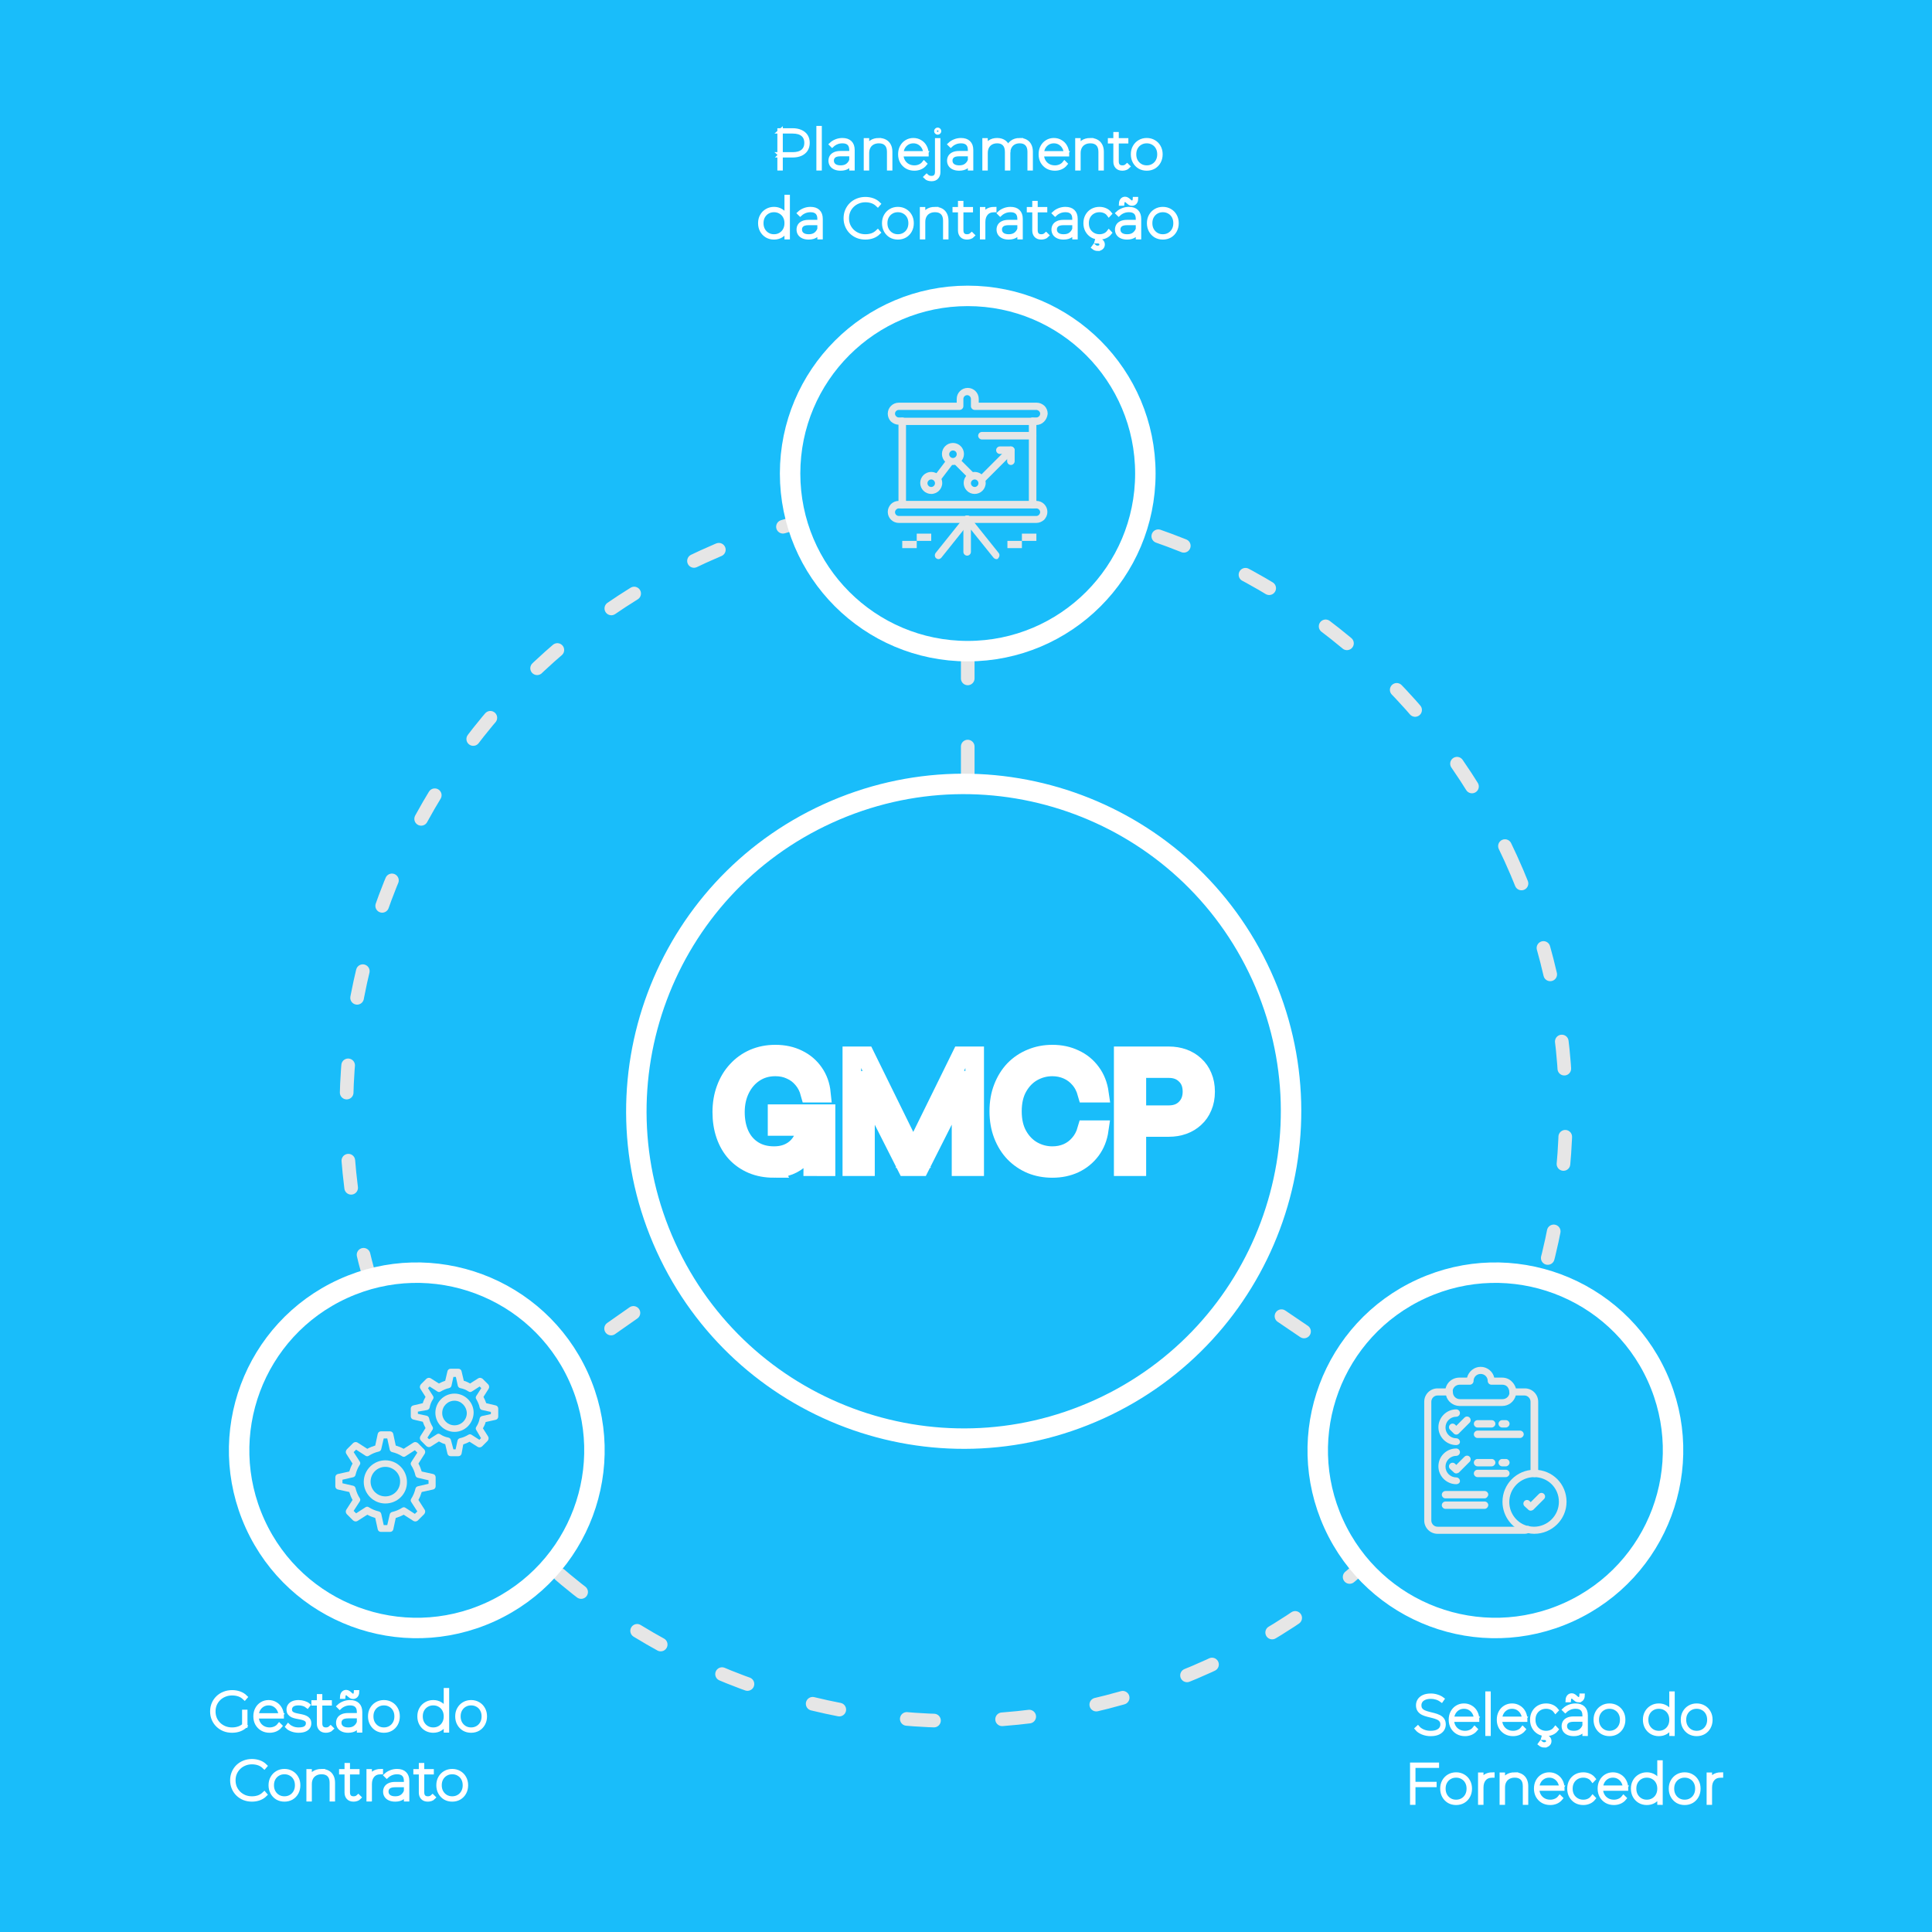 <?xml version="1.0" encoding="UTF-8" standalone="no"?>
<!-- Creator: CorelDRAW 2021 (64 Bit) -->

<svg
   xml:space="preserve"
   width="50mm"
   height="50mm"
   version="1.1"
   style="clip-rule:evenodd;fill-rule:evenodd;image-rendering:optimizeQuality;shape-rendering:geometricPrecision;text-rendering:geometricPrecision"
   viewBox="0 0 5000 5000"
   id="svg359"
   sodipodi:docname="GDP - Copia.svg"
   inkscape:version="1.2 (dc2aedaf03, 2022-05-15)"
   xmlns:inkscape="http://www.inkscape.org/namespaces/inkscape"
   xmlns:sodipodi="http://sodipodi.sourceforge.net/DTD/sodipodi-0.dtd"
   xmlns:xlink="http://www.w3.org/1999/xlink"
   xmlns="http://www.w3.org/2000/svg"
   xmlns:svg="http://www.w3.org/2000/svg"><rect x="0" y="0" width="5000" height="5000" fill="#333333" stroke="none"/><sodipodi:namedview
   id="namedview361"
   pagecolor="#ffffff"
   bordercolor="#000000"
   borderopacity="0.25"
   inkscape:showpageshadow="2"
   inkscape:pageopacity="0.0"
   inkscape:pagecheckerboard="0"
   inkscape:deskcolor="#d1d1d1"
   inkscape:document-units="mm"
   showgrid="false"
   showguides="true"
   inkscape:zoom="3.2796223"
   inkscape:cx="157.33519"
   inkscape:cy="123.48983"
   inkscape:window-width="1920"
   inkscape:window-height="1009"
   inkscape:window-x="3832"
   inkscape:window-y="-8"
   inkscape:window-maximized="1"
   inkscape:current-layer="Camada_x0020_1"><sodipodi:guide
     position="2428.052,3993.387"
     orientation="1,0"
     id="guide1639"
     inkscape:locked="false" /><sodipodi:guide
     position="3753.632,1985.408"
     orientation="1,0"
     id="guide1673"
     inkscape:locked="false" /><sodipodi:guide
     position="2396.677,2134.438"
     orientation="0,-1"
     id="guide1887"
     inkscape:locked="false" /></sodipodi:namedview>
 <defs
   id="defs246"><linearGradient
     id="linearGradient1875"
     inkscape:swatch="solid"><stop
       style="stop-color:#ffffff;stop-opacity:1;"
       offset="0"
       id="stop1873" /></linearGradient><style
     type="text/css"
     id="style244">
   <![CDATA[
    .str2 {stroke:white;stroke-width:52.92;stroke-miterlimit:22.926}
    .str1 {stroke:white;stroke-width:52.92;stroke-linecap:round;stroke-linejoin:round;stroke-miterlimit:22.926}
    .str0 {stroke:#E6E6E6;stroke-width:35.28;stroke-linecap:round;stroke-linejoin:round;stroke-miterlimit:22.926;stroke-dasharray:70.56 176.4}
    .fil1 {fill:none}
    .fil0 {fill:#196CFA}
    .fil2 {fill:#196CFA}
    .fil3 {fill:#E6E6E6;fill-rule:nonzero}
   ]]>
  </style><linearGradient
     inkscape:collect="always"
     xlink:href="#linearGradient1875"
     id="linearGradient803"
     gradientUnits="userSpaceOnUse"
     gradientTransform="matrix(0.894,0,0,0.894,3490.703,2507.211)"
     x1="-266.101"
     y1="1235.508"
     x2="2005.985"
     y2="1235.508" /><linearGradient
     inkscape:collect="always"
     xlink:href="#linearGradient1875"
     id="linearGradient1348"
     gradientUnits="userSpaceOnUse"
     gradientTransform="matrix(0.894,0,0,0.894,3490.703,2507.211)"
     x1="-266.101"
     y1="1235.508"
     x2="2005.985"
     y2="1235.508" /><linearGradient
     inkscape:collect="always"
     xlink:href="#linearGradient1875"
     id="linearGradient1350"
     gradientUnits="userSpaceOnUse"
     gradientTransform="matrix(0.894,0,0,0.894,3490.703,2507.211)"
     x1="-266.101"
     y1="1235.508"
     x2="2005.985"
     y2="1235.508" /><linearGradient
     inkscape:collect="always"
     xlink:href="#linearGradient1875"
     id="linearGradient1352"
     gradientUnits="userSpaceOnUse"
     gradientTransform="matrix(0.894,0,0,0.894,3490.703,2507.211)"
     x1="-266.101"
     y1="1235.508"
     x2="2005.985"
     y2="1235.508" /><linearGradient
     inkscape:collect="always"
     xlink:href="#linearGradient1875"
     id="linearGradient1354"
     gradientUnits="userSpaceOnUse"
     gradientTransform="matrix(0.894,0,0,0.894,3490.703,2507.211)"
     x1="-266.101"
     y1="1235.508"
     x2="2005.985"
     y2="1235.508" /></defs>
 <g
   id="Camada_x0020_1"
   inkscape:label="Camada 1"
   inkscape:groupmode="layer"
   transform="translate(-1776.154,-813.118)">
  
  
 <g
   id="g1058"><polygon
     class="fil0"
     points="8669.87,6502.4 -0.01,6502.4 -0.01,0 8669.87,0 "
     id="polygon249"
     transform="matrix(0.577,0,0,0.769,1776.159,813.118)"
     style="fill:#19bdfa;fill-opacity:1" /><g
     aria-label="Planejamento
da Contratação"
     transform="scale(1.004,0.996)"
     id="text976"
     style="font-weight:bold;font-size:141.111px;font-family:Arial;-inkscape-font-specification:'Arial Bold';text-align:center;letter-spacing:2.91px;text-orientation:upright;text-anchor:middle;fill-opacity:0;stroke-width:11.2;stroke-linecap:round"><path
       d="m 3778.47,1253.909 v -98.778 h 33.443 q 12.136,0 20.743,3.951 8.749,3.81 13.405,11.007 4.657,7.197 4.657,17.498 0,10.16 -4.657,17.498 -4.657,7.197 -13.405,11.148 -8.608,3.81 -20.743,3.81 h -31.891 l 1.27,-1.27 v 35.137 z m 2.822,-35.419 -1.27,-1.129 h 32.173 q 17.357,0 26.529,-7.761 9.172,-7.902 9.172,-22.013 0,-14.252 -9.172,-22.013 -9.172,-7.761 -26.529,-7.761 h -32.173 l 1.27,-1.129 z"
       style="font-weight:100;font-family:Montserrat;-inkscape-font-specification:'Montserrat Thin';fill:#ffffff;stroke:#ffffff"
       id="path847" /><path
       d="m 3879.03,1253.909 v -104.704 h 2.822 v 104.704 z"
       style="font-weight:100;font-family:Montserrat;-inkscape-font-specification:'Montserrat Thin';fill:#ffffff;stroke:#ffffff"
       id="path849" /><path
       d="m 3963.784,1253.909 v -17.357 -2.399 -27.94 q 0,-11.43 -5.927,-17.215 -5.927,-5.786 -17.215,-5.786 -8.184,0 -14.958,2.822 -6.773,2.822 -11.571,7.338 l -1.976,-1.976 q 5.221,-4.939 12.7,-7.902 7.479,-2.963 15.663,-2.963 12.7,0 19.332,6.491 6.773,6.491 6.773,19.05 v 47.837 z m -27.799,0.423 q -8.184,0 -13.97,-2.54 -5.785,-2.54 -8.89,-7.197 -2.963,-4.657 -2.963,-10.724 0,-5.221 2.399,-9.596 2.54,-4.516 8.184,-7.197 5.644,-2.822 15.381,-2.822 h 29.21 v 2.681 h -29.351 q -12.418,0 -17.78,4.798 -5.221,4.657 -5.221,11.994 0,8.184 6.068,13.123 6.068,4.798 16.933,4.798 10.583,0 17.357,-4.798 6.915,-4.939 10.442,-13.829 l 1.411,1.834 q -2.963,8.749 -10.442,14.111 -7.338,5.362 -18.768,5.362 z"
       style="font-weight:100;font-family:Montserrat;-inkscape-font-specification:'Montserrat Thin';fill:#ffffff;stroke:#ffffff"
       id="path851" /><path
       d="m 4034.569,1180.531 q 9.031,0 15.522,3.528 6.491,3.387 10.019,10.16 3.669,6.773 3.669,16.651 v 43.039 h -2.822 V 1210.87 q 0,-13.547 -6.914,-20.602 -6.914,-7.056 -19.332,-7.056 -9.595,0 -16.51,3.951 -6.914,3.81 -10.583,10.866 -3.669,6.914 -3.669,16.228 v 39.652 h -2.822 v -72.954 h 2.822 v 20.743 l -0.282,-0.423 q 3.245,-9.595 11.148,-15.099 7.902,-5.644 19.756,-5.644 z"
       style="font-weight:100;font-family:Montserrat;-inkscape-font-specification:'Montserrat Thin';fill:#ffffff;stroke:#ffffff"
       id="path853" /><path
       d="m 4126.097,1254.332 q -10.583,0 -18.768,-4.657 -8.184,-4.798 -12.982,-13.123 -4.657,-8.467 -4.657,-19.191 0,-10.866 4.374,-19.05 4.374,-8.326 11.994,-12.982 7.761,-4.798 17.357,-4.798 9.595,0 17.215,4.657 7.761,4.516 12.136,12.7 4.516,8.184 4.516,18.768 0,0.141 0,0.282 0,0.141 0,0.423 h -66.04 v -2.681 h 64.488 l -1.129,2.117 q 0,-9.595 -4.092,-17.215 -4.092,-7.62 -11.148,-11.995 -6.914,-4.374 -15.945,-4.374 -8.89,0 -15.945,4.374 -7.056,4.375 -11.148,11.995 -3.951,7.62 -3.951,17.215 v 0.565 q 0,10.019 4.374,17.78 4.375,7.761 11.995,12.136 7.62,4.374 17.357,4.374 7.338,0 13.829,-2.822 6.632,-2.822 11.007,-8.467 l 1.976,1.976 q -4.798,5.927 -11.853,9.031 -7.056,2.963 -14.958,2.963 z"
       style="font-weight:100;font-family:Montserrat;-inkscape-font-specification:'Montserrat Thin';fill:#ffffff;stroke:#ffffff"
       id="path855" /><path
       d="m 4170.353,1281.708 q -4.233,0 -8.184,-1.27 -3.951,-1.27 -6.491,-3.951 l 1.976,-1.976 q 4.798,4.516 12.559,4.516 7.056,0 10.724,-4.092 3.81,-4.092 3.81,-11.853 v -82.127 h 2.822 v 82.832 q 0,8.043 -4.516,12.982 -4.374,4.939 -12.7,4.939 z m 15.805,-120.932 q -1.411,0 -2.54,-1.129 -1.129,-1.129 -1.129,-2.54 0,-1.552 1.129,-2.54 1.129,-1.129 2.54,-1.129 1.552,0 2.54,1.129 1.129,0.988 1.129,2.54 0,1.411 -1.129,2.54 -0.988,1.129 -2.54,1.129 z"
       style="font-weight:100;font-family:Montserrat;-inkscape-font-specification:'Montserrat Thin';fill:#ffffff;stroke:#ffffff"
       id="path857" /><path
       d="m 4269.501,1253.909 v -17.357 -2.399 -27.94 q 0,-11.43 -5.927,-17.215 -5.927,-5.786 -17.216,-5.786 -8.184,0 -14.958,2.822 -6.773,2.822 -11.571,7.338 l -1.976,-1.976 q 5.221,-4.939 12.7,-7.902 7.479,-2.963 15.663,-2.963 12.7,0 19.332,6.491 6.773,6.491 6.773,19.05 v 47.837 z m -27.799,0.423 q -8.184,0 -13.97,-2.54 -5.786,-2.54 -8.89,-7.197 -2.963,-4.657 -2.963,-10.724 0,-5.221 2.399,-9.596 2.54,-4.516 8.184,-7.197 5.644,-2.822 15.381,-2.822 h 29.21 v 2.681 h -29.351 q -12.418,0 -17.78,4.798 -5.221,4.657 -5.221,11.994 0,8.184 6.068,13.123 6.068,4.798 16.933,4.798 10.583,0 17.357,-4.798 6.915,-4.939 10.442,-13.829 l 1.411,1.834 q -2.963,8.749 -10.442,14.111 -7.338,5.362 -18.768,5.362 z"
       style="font-weight:100;font-family:Montserrat;-inkscape-font-specification:'Montserrat Thin';fill:#ffffff;stroke:#ffffff"
       id="path859" /><path
       d="m 4397.577,1180.531 q 8.749,0 15.099,3.528 6.35,3.387 9.737,10.16 3.528,6.773 3.528,16.651 v 43.039 h -2.822 V 1210.87 q 0,-13.547 -6.773,-20.602 -6.632,-7.056 -18.627,-7.056 -9.313,0 -16.087,3.951 -6.632,3.81 -10.301,10.866 -3.528,6.914 -3.528,16.228 v 39.652 h -2.822 V 1210.87 q 0,-13.547 -6.773,-20.602 -6.632,-7.056 -18.627,-7.056 -9.313,0 -16.087,3.951 -6.632,3.81 -10.301,10.866 -3.528,6.914 -3.528,16.228 v 39.652 h -2.822 v -72.954 h 2.822 v 20.602 l -0.282,-0.423 q 3.104,-9.454 10.866,-14.958 7.761,-5.644 19.191,-5.644 11.289,0 18.627,5.785 7.338,5.644 9.172,16.933 l -0.423,-0.141 q 2.681,-10.019 10.583,-16.228 8.043,-6.35 20.179,-6.35 z"
       style="font-weight:100;font-family:Montserrat;-inkscape-font-specification:'Montserrat Thin';fill:#ffffff;stroke:#ffffff"
       id="path861" /><path
       d="m 4488.258,1254.332 q -10.583,0 -18.768,-4.657 -8.184,-4.798 -12.982,-13.123 -4.657,-8.467 -4.657,-19.191 0,-10.866 4.374,-19.05 4.374,-8.326 11.994,-12.982 7.761,-4.798 17.357,-4.798 9.595,0 17.215,4.657 7.761,4.516 12.136,12.7 4.516,8.184 4.516,18.768 0,0.141 0,0.282 0,0.141 0,0.423 h -66.04 v -2.681 h 64.488 l -1.129,2.117 q 0,-9.595 -4.092,-17.215 -4.092,-7.62 -11.148,-11.995 -6.914,-4.374 -15.945,-4.374 -8.89,0 -15.946,4.374 -7.056,4.375 -11.148,11.995 -3.951,7.62 -3.951,17.215 v 0.565 q 0,10.019 4.374,17.78 4.374,7.761 11.994,12.136 7.62,4.374 17.357,4.374 7.338,0 13.829,-2.822 6.632,-2.822 11.007,-8.467 l 1.976,1.976 q -4.798,5.927 -11.853,9.031 -7.056,2.963 -14.958,2.963 z"
       style="font-weight:100;font-family:Montserrat;-inkscape-font-specification:'Montserrat Thin';fill:#ffffff;stroke:#ffffff"
       id="path863" /><path
       d="m 4579.645,1180.531 q 9.031,0 15.522,3.528 6.491,3.387 10.019,10.16 3.669,6.773 3.669,16.651 v 43.039 h -2.822 V 1210.87 q 0,-13.547 -6.914,-20.602 -6.914,-7.056 -19.332,-7.056 -9.596,0 -16.51,3.951 -6.914,3.81 -10.583,10.866 -3.669,6.914 -3.669,16.228 v 39.652 h -2.822 v -72.954 h 2.822 v 20.743 l -0.282,-0.423 q 3.245,-9.595 11.148,-15.099 7.902,-5.644 19.756,-5.644 z"
       style="font-weight:100;font-family:Montserrat;-inkscape-font-specification:'Montserrat Thin';fill:#ffffff;stroke:#ffffff"
       id="path865" /><path
       d="m 4662.142,1254.332 q -8.608,0 -13.123,-4.939 -4.516,-4.939 -4.516,-12.982 v -71.402 h 2.822 v 70.697 q 0,7.761 3.81,11.853 3.81,4.092 11.148,4.092 7.338,0 12.136,-4.516 l 1.976,1.976 q -2.54,2.681 -6.491,3.951 -3.81,1.27 -7.761,1.27 z m -31.75,-70.697 v -2.681 h 41.628 v 2.681 z"
       style="font-weight:100;font-family:Montserrat;-inkscape-font-specification:'Montserrat Thin';fill:#ffffff;stroke:#ffffff"
       id="path867" /><path
       d="m 4725.025,1254.332 q -10.16,0 -18.203,-4.657 -7.902,-4.798 -12.559,-13.123 -4.657,-8.467 -4.657,-19.191 0,-10.866 4.657,-19.05 4.657,-8.326 12.559,-12.982 8.043,-4.798 18.203,-4.798 10.16,0 18.203,4.798 8.043,4.657 12.559,12.982 4.657,8.184 4.657,19.05 0,10.724 -4.657,19.191 -4.516,8.325 -12.559,13.123 -8.043,4.657 -18.203,4.657 z m 0,-2.681 q 9.313,0 16.651,-4.374 7.479,-4.374 11.712,-12.136 4.233,-7.761 4.233,-17.78 0,-10.16 -4.233,-17.78 -4.233,-7.761 -11.712,-11.995 -7.338,-4.374 -16.651,-4.374 -9.313,0 -16.651,4.374 -7.338,4.233 -11.712,11.995 -4.233,7.62 -4.233,17.78 0,10.019 4.233,17.78 4.374,7.761 11.712,12.136 7.338,4.374 16.651,4.374 z"
       style="font-weight:100;font-family:Montserrat;-inkscape-font-specification:'Montserrat Thin';fill:#ffffff;stroke:#ffffff"
       id="path869" /><path
       d="m 3764.174,1433.309 q -10.019,0 -18.062,-4.657 -8.043,-4.798 -12.7,-13.123 -4.657,-8.467 -4.657,-19.191 0,-10.866 4.657,-19.05 4.657,-8.326 12.7,-12.982 8.043,-4.798 18.062,-4.798 10.019,0 17.921,4.798 7.902,4.657 12.418,12.982 4.657,8.184 4.657,19.05 0,10.724 -4.657,19.191 -4.516,8.325 -12.418,13.123 -7.902,4.657 -17.921,4.657 z m 0,-2.681 q 9.313,0 16.651,-4.374 7.479,-4.375 11.712,-12.136 4.233,-7.761 4.233,-17.78 0,-10.16 -4.233,-17.78 -4.233,-7.761 -11.712,-11.995 -7.338,-4.374 -16.651,-4.374 -9.313,0 -16.651,4.374 -7.338,4.233 -11.712,11.995 -4.233,7.62 -4.233,17.78 0,10.019 4.233,17.78 4.375,7.761 11.712,12.136 7.338,4.374 16.651,4.374 z m 32.597,2.258 v -26.811 l 1.411,-9.878 -1.411,-9.878 v -58.138 h 2.822 v 104.704 z"
       style="font-weight:100;font-family:Montserrat;-inkscape-font-specification:'Montserrat Thin';fill:#ffffff;stroke:#ffffff"
       id="path871" /><path
       d="m 3881.525,1432.885 v -17.357 -2.399 -27.94 q 0,-11.43 -5.927,-17.216 -5.927,-5.785 -17.216,-5.785 -8.184,0 -14.958,2.822 -6.773,2.822 -11.571,7.338 l -1.976,-1.976 q 5.221,-4.939 12.7,-7.902 7.479,-2.963 15.663,-2.963 12.7,0 19.332,6.491 6.773,6.491 6.773,19.05 v 47.837 z m -27.799,0.423 q -8.184,0 -13.97,-2.54 -5.786,-2.54 -8.89,-7.197 -2.963,-4.657 -2.963,-10.725 0,-5.221 2.399,-9.595 2.54,-4.516 8.184,-7.197 5.644,-2.822 15.381,-2.822 h 29.21 v 2.681 h -29.351 q -12.418,0 -17.78,4.798 -5.221,4.657 -5.221,11.994 0,8.184 6.068,13.123 6.068,4.798 16.933,4.798 10.583,0 17.357,-4.798 6.915,-4.939 10.442,-13.829 l 1.411,1.834 q -2.963,8.749 -10.442,14.111 -7.338,5.362 -18.768,5.362 z"
       style="font-weight:100;font-family:Montserrat;-inkscape-font-specification:'Montserrat Thin';fill:#ffffff;stroke:#ffffff"
       id="path873" /><path
       d="m 3999.811,1433.309 q -10.866,0 -20.179,-3.669 -9.172,-3.81 -16.087,-10.583 -6.773,-6.773 -10.583,-15.804 -3.81,-9.031 -3.81,-19.756 0,-10.725 3.81,-19.756 3.81,-9.031 10.583,-15.804 6.915,-6.773 16.087,-10.442 9.313,-3.81 20.179,-3.81 9.737,0 18.486,3.104 8.749,3.104 15.099,9.454 l -1.693,1.976 q -6.773,-6.491 -14.817,-9.172 -8.043,-2.681 -17.075,-2.681 -10.16,0 -18.909,3.669 -8.749,3.528 -15.24,10.019 -6.491,6.35 -10.16,14.958 -3.528,8.467 -3.528,18.486 0,10.019 3.528,18.627 3.669,8.467 10.16,14.958 6.491,6.35 15.24,10.019 8.749,3.528 18.909,3.528 9.031,0 17.075,-2.681 8.043,-2.822 14.817,-9.313 l 1.693,1.976 q -6.35,6.35 -15.099,9.596 -8.749,3.104 -18.486,3.104 z"
       style="font-weight:100;font-family:Montserrat;-inkscape-font-specification:'Montserrat Thin';fill:#ffffff;stroke:#ffffff"
       id="path875" /><path
       d="m 4083.579,1433.309 q -10.16,0 -18.203,-4.657 -7.902,-4.798 -12.559,-13.123 -4.657,-8.467 -4.657,-19.191 0,-10.866 4.657,-19.05 4.657,-8.326 12.559,-12.982 8.043,-4.798 18.203,-4.798 10.16,0 18.203,4.798 8.043,4.657 12.559,12.982 4.657,8.184 4.657,19.05 0,10.724 -4.657,19.191 -4.516,8.325 -12.559,13.123 -8.043,4.657 -18.203,4.657 z m 0,-2.681 q 9.313,0 16.651,-4.374 7.479,-4.375 11.712,-12.136 4.233,-7.761 4.233,-17.78 0,-10.16 -4.233,-17.78 -4.233,-7.761 -11.712,-11.995 -7.338,-4.374 -16.651,-4.374 -9.313,0 -16.651,4.374 -7.338,4.233 -11.712,11.995 -4.233,7.62 -4.233,17.78 0,10.019 4.233,17.78 4.374,7.761 11.712,12.136 7.338,4.374 16.651,4.374 z"
       style="font-weight:100;font-family:Montserrat;-inkscape-font-specification:'Montserrat Thin';fill:#ffffff;stroke:#ffffff"
       id="path877" /><path
       d="m 4179.199,1359.508 q 9.031,0 15.522,3.528 6.491,3.387 10.019,10.16 3.669,6.773 3.669,16.651 v 43.039 h -2.822 v -43.039 q 0,-13.547 -6.914,-20.602 -6.914,-7.056 -19.332,-7.056 -9.596,0 -16.51,3.951 -6.914,3.81 -10.583,10.866 -3.669,6.915 -3.669,16.228 v 39.652 h -2.822 v -72.954 h 2.822 v 20.743 l -0.282,-0.423 q 3.245,-9.595 11.148,-15.099 7.902,-5.644 19.756,-5.644 z"
       style="font-weight:100;font-family:Montserrat;-inkscape-font-specification:'Montserrat Thin';fill:#ffffff;stroke:#ffffff"
       id="path879" /><path
       d="m 4261.696,1433.309 q -8.608,0 -13.123,-4.939 -4.516,-4.939 -4.516,-12.982 v -71.402 h 2.822 v 70.697 q 0,7.761 3.81,11.853 3.81,4.092 11.148,4.092 7.338,0 12.136,-4.516 l 1.976,1.976 q -2.54,2.681 -6.491,3.951 -3.81,1.27 -7.761,1.27 z m -31.75,-70.697 v -2.681 h 41.628 v 2.681 z"
       style="font-weight:100;font-family:Montserrat;-inkscape-font-specification:'Montserrat Thin';fill:#ffffff;stroke:#ffffff"
       id="path881" /><path
       d="m 4300.59,1432.885 v -72.954 h 2.822 v 20.179 l -0.282,-0.423 q 2.963,-9.596 10.301,-14.817 7.479,-5.362 18.627,-5.362 v 2.822 q -0.141,0 -0.423,0 -0.141,0 -0.423,0 -13.123,0 -20.461,8.467 -7.338,8.325 -7.338,22.86 v 39.229 z"
       style="font-weight:100;font-family:Montserrat;-inkscape-font-specification:'Montserrat Thin';fill:#ffffff;stroke:#ffffff"
       id="path883" /><path
       d="m 4397.057,1432.885 v -17.357 -2.399 -27.94 q 0,-11.43 -5.927,-17.216 -5.927,-5.785 -17.216,-5.785 -8.184,0 -14.958,2.822 -6.773,2.822 -11.571,7.338 l -1.976,-1.976 q 5.221,-4.939 12.7,-7.902 7.479,-2.963 15.663,-2.963 12.7,0 19.332,6.491 6.773,6.491 6.773,19.05 v 47.837 z m -27.799,0.423 q -8.184,0 -13.97,-2.54 -5.786,-2.54 -8.89,-7.197 -2.963,-4.657 -2.963,-10.725 0,-5.221 2.399,-9.595 2.54,-4.516 8.184,-7.197 5.644,-2.822 15.381,-2.822 h 29.21 v 2.681 h -29.351 q -12.418,0 -17.78,4.798 -5.221,4.657 -5.221,11.994 0,8.184 6.068,13.123 6.068,4.798 16.933,4.798 10.583,0 17.357,-4.798 6.914,-4.939 10.442,-13.829 l 1.411,1.834 q -2.963,8.749 -10.442,14.111 -7.338,5.362 -18.768,5.362 z"
       style="font-weight:100;font-family:Montserrat;-inkscape-font-specification:'Montserrat Thin';fill:#ffffff;stroke:#ffffff"
       id="path885" /><path
       d="m 4453.166,1433.309 q -8.608,0 -13.123,-4.939 -4.516,-4.939 -4.516,-12.982 v -71.402 h 2.822 v 70.697 q 0,7.761 3.81,11.853 3.81,4.092 11.148,4.092 7.338,0 12.136,-4.516 l 1.976,1.976 q -2.54,2.681 -6.491,3.951 -3.81,1.27 -7.761,1.27 z m -31.75,-70.697 v -2.681 h 41.628 v 2.681 z"
       style="font-weight:100;font-family:Montserrat;-inkscape-font-specification:'Montserrat Thin';fill:#ffffff;stroke:#ffffff"
       id="path887" /><path
       d="m 4538.626,1432.885 v -17.357 -2.399 -27.94 q 0,-11.43 -5.927,-17.216 -5.927,-5.785 -17.215,-5.785 -8.184,0 -14.958,2.822 -6.773,2.822 -11.571,7.338 l -1.976,-1.976 q 5.221,-4.939 12.7,-7.902 7.479,-2.963 15.663,-2.963 12.7,0 19.332,6.491 6.773,6.491 6.773,19.05 v 47.837 z m -27.799,0.423 q -8.184,0 -13.97,-2.54 -5.786,-2.54 -8.89,-7.197 -2.963,-4.657 -2.963,-10.725 0,-5.221 2.399,-9.595 2.54,-4.516 8.184,-7.197 5.644,-2.822 15.381,-2.822 h 29.21 v 2.681 h -29.351 q -12.418,0 -17.78,4.798 -5.221,4.657 -5.221,11.994 0,8.184 6.068,13.123 6.068,4.798 16.933,4.798 10.583,0 17.357,-4.798 6.915,-4.939 10.442,-13.829 l 1.411,1.834 q -2.963,8.749 -10.442,14.111 -7.338,5.362 -18.768,5.362 z"
       style="font-weight:100;font-family:Montserrat;-inkscape-font-specification:'Montserrat Thin';fill:#ffffff;stroke:#ffffff"
       id="path889" /><path
       d="m 4603.202,1433.309 q -10.301,0 -18.486,-4.657 -8.043,-4.798 -12.7,-13.123 -4.657,-8.326 -4.657,-19.191 0,-10.866 4.657,-19.191 4.657,-8.326 12.7,-12.982 8.184,-4.657 18.486,-4.657 7.902,0 14.675,2.963 6.914,2.963 11.571,8.89 l -1.976,2.117 q -4.233,-5.786 -10.583,-8.467 -6.35,-2.822 -13.688,-2.822 -9.454,0 -16.933,4.374 -7.479,4.233 -11.853,11.995 -4.233,7.62 -4.233,17.78 0,10.16 4.233,17.921 4.375,7.62 11.853,11.994 7.479,4.374 16.933,4.374 7.338,0 13.688,-2.822 6.35,-2.822 10.583,-8.467 l 1.976,2.117 q -4.657,5.927 -11.571,8.89 -6.773,2.963 -14.675,2.963 z m -4.657,29.633 q -2.963,0 -5.503,-0.988 -2.54,-0.847 -4.939,-2.822 l 1.552,-2.117 q 1.693,1.552 3.951,2.399 2.399,0.847 4.798,0.847 4.374,0 7.197,-2.258 2.963,-2.117 2.963,-6.209 0,-3.669 -2.681,-6.068 -2.54,-2.399 -7.338,-2.399 h -2.258 l 3.104,-11.148 h 2.681 l -2.399,8.608 q 5.362,0.282 8.467,3.246 3.245,2.963 3.245,7.761 0,5.08 -3.669,8.043 -3.669,3.104 -9.172,3.104 z"
       style="font-weight:100;font-family:Montserrat;-inkscape-font-specification:'Montserrat Thin';fill:#ffffff;stroke:#ffffff"
       id="path891" /><path
       d="m 4702.35,1432.885 v -17.357 -2.399 -27.94 q 0,-11.43 -5.927,-17.216 -5.927,-5.785 -17.215,-5.785 -8.184,0 -14.958,2.822 -6.773,2.822 -11.571,7.338 l -1.976,-1.976 q 5.221,-4.939 12.7,-7.902 7.479,-2.963 15.663,-2.963 12.7,0 19.332,6.491 6.773,6.491 6.773,19.05 v 47.837 z m -27.799,0.423 q -8.184,0 -13.97,-2.54 -5.785,-2.54 -8.89,-7.197 -2.963,-4.657 -2.963,-10.725 0,-5.221 2.399,-9.595 2.54,-4.516 8.184,-7.197 5.644,-2.822 15.381,-2.822 h 29.21 v 2.681 h -29.351 q -12.418,0 -17.78,4.798 -5.221,4.657 -5.221,11.994 0,8.184 6.068,13.123 6.068,4.798 16.933,4.798 10.583,0 17.357,-4.798 6.914,-4.939 10.442,-13.829 l 1.411,1.834 q -2.963,8.749 -10.442,14.111 -7.338,5.362 -18.768,5.362 z m 12.418,-87.771 q -2.963,0 -5.362,-1.411 -2.258,-1.552 -4.233,-3.387 -1.834,-1.976 -3.81,-3.387 -1.976,-1.552 -4.374,-1.552 -3.387,0 -5.362,2.54 -1.976,2.54 -2.258,6.915 h -2.681 q 0.282,-5.503 2.963,-8.749 2.822,-3.387 7.338,-3.387 2.963,0 5.221,1.552 2.399,1.411 4.233,3.387 1.976,1.835 3.951,3.387 1.976,1.411 4.374,1.411 3.387,0 5.362,-2.54 2.117,-2.54 2.258,-6.632 h 2.681 q -0.141,5.221 -2.963,8.608 -2.822,3.246 -7.338,3.246 z"
       style="font-weight:100;font-family:Montserrat;-inkscape-font-specification:'Montserrat Thin';fill:#ffffff;stroke:#ffffff"
       id="path893" /><path
       d="m 4766.503,1433.309 q -10.16,0 -18.203,-4.657 -7.902,-4.798 -12.559,-13.123 -4.657,-8.467 -4.657,-19.191 0,-10.866 4.657,-19.05 4.657,-8.326 12.559,-12.982 8.043,-4.798 18.203,-4.798 10.16,0 18.203,4.798 8.043,4.657 12.559,12.982 4.657,8.184 4.657,19.05 0,10.724 -4.657,19.191 -4.516,8.325 -12.559,13.123 -8.043,4.657 -18.203,4.657 z m 0,-2.681 q 9.313,0 16.651,-4.374 7.479,-4.375 11.712,-12.136 4.233,-7.761 4.233,-17.78 0,-10.16 -4.233,-17.78 -4.233,-7.761 -11.712,-11.995 -7.338,-4.374 -16.651,-4.374 -9.313,0 -16.651,4.374 -7.338,4.233 -11.712,11.995 -4.233,7.62 -4.233,17.78 0,10.019 4.233,17.78 4.375,7.761 11.712,12.136 7.338,4.374 16.651,4.374 z"
       style="font-weight:100;font-family:Montserrat;-inkscape-font-specification:'Montserrat Thin';fill:#ffffff;stroke:#ffffff"
       id="path895" /></g><path
     class="fil1 str0"
     d="m 5686.007,3034.689 c 361.41,792.81 11.7,1728.49 -781.11,2089.9 -792.81,361.41 -1728.49,11.7 -2089.91,-781.11 -361.41,-792.81 -11.69,-1728.49 781.11,-2089.9 792.81,-361.42 1728.49,-11.7 2089.91,781.11 z"
     id="path251" /><g
     id="g259"
     transform="translate(72.607,12.849)">
    <line
   class="fil1 str0"
   x1="5282.79"
   y1="4384.7"
   x2="4231.77"
   y2="3671.9"
   id="line253" />
    <line
   class="fil1 str0"
   x1="4151.92"
   y1="3631.25"
   x2="3061.6"
   y2="4395.09"
   id="line255" />
    <line
   class="fil1 str0"
   x1="4208.02"
   y1="2485.43"
   x2="4208.02"
   y2="3671.9"
   id="line257" />
   </g><g
     id="g559"
     transform="translate(3.8191911e-5,206.469)"><path
       class="fil2 str2"
       d="m 3273.087,4169.39 c 105.31,231.02 3.41,503.67 -227.61,608.98 -231.02,105.32 -503.67,3.41 -608.98,-227.61 -105.32,-231.01 -3.41,-503.66 227.61,-608.98 231.01,-105.31 503.66,-3.41 608.98,227.61 z"
       id="path267"
       style="fill:#19bdfa;fill-opacity:1" /><g
       id="g283"
       transform="translate(72.607,-193.62)">
    <path
   class="fil3"
   d="m 2700.83,4596.49 c -21.22,0 -38.19,16.98 -38.19,38.21 0,21.22 16.97,38.2 38.19,38.2 21.22,0 38.2,-16.98 38.2,-38.2 0.71,-20.52 -16.98,-38.21 -38.2,-38.21 z m 0,94.79 c -31.13,0 -55.88,-25.46 -55.88,-55.88 0,-31.12 25.46,-55.88 55.88,-55.88 31.13,0 55.89,25.46 55.89,55.88 0.71,31.12 -24.76,55.88 -55.89,55.88 z"
   id="path275" />
    <path
   class="fil3"
   d="m 2696.59,4747.17 h 9.19 l 6.37,-27.59 c 0.71,-3.53 3.53,-5.65 6.37,-6.37 9.19,-2.11 17.68,-5.65 25.46,-10.6 2.84,-2.12 6.37,-2.12 9.2,0 l 24.05,15.56 6.37,-6.37 -15.57,-24.05 c -2.12,-2.83 -2.12,-6.37 0,-9.2 4.95,-7.78 8.49,-16.27 10.61,-25.46 0.72,-3.54 3.54,-5.67 6.37,-6.37 l 27.59,-6.37 v -9.19 l -27.59,-6.36 c -3.53,-0.72 -5.65,-3.54 -6.37,-6.38 -2.12,-9.19 -5.66,-17.68 -10.61,-25.46 -2.12,-2.83 -2.12,-6.37 0,-9.19 l 15.57,-24.06 -6.37,-6.36 -24.05,15.56 c -2.83,2.12 -6.36,2.12 -9.2,0 -7.78,-4.96 -16.27,-8.49 -25.46,-10.61 -3.54,-0.72 -5.66,-3.54 -6.37,-6.37 l -6.37,-29.01 h -9.19 l -6.37,27.59 c -0.71,3.54 -3.54,5.66 -6.37,6.37 -9.19,2.12 -17.68,5.66 -25.46,10.61 -2.83,2.12 -6.37,2.12 -9.2,0 l -24.05,-15.56 -6.37,6.37 15.56,24.04 c 2.13,2.84 2.13,6.38 0,9.2 -4.95,7.79 -8.49,16.27 -10.61,25.46 -0.71,3.54 -3.53,5.67 -6.37,6.38 l -27.58,6.37 v 9.18 l 27.58,6.38 c 3.54,0.7 5.66,3.53 6.37,6.36 2.12,9.2 5.66,17.69 10.61,25.47 2.13,2.83 2.13,6.37 0,9.19 l -15.56,24.06 6.37,6.36 24.05,-15.56 c 2.83,-2.12 6.37,-2.12 9.2,0 7.78,4.96 16.27,8.49 25.46,10.61 3.54,0.71 5.66,3.54 6.37,6.37 z m 16.27,17.69 h -23.35 c -4.24,0 -7.78,-2.83 -8.49,-7.08 l -6.36,-29 c -7.08,-2.12 -14.15,-4.95 -20.52,-8.49 l -25.46,16.27 c -3.54,2.12 -7.79,1.42 -11.33,-1.41 l -16.26,-16.27 c -2.83,-2.83 -3.54,-7.78 -1.41,-11.32 l 16.26,-25.47 c -3.54,-6.36 -6.36,-13.44 -8.49,-20.52 l -29,-6.36 c -4.25,-0.71 -7.08,-4.25 -7.08,-8.49 v -23.34 c 0,-4.25 2.83,-7.79 7.08,-8.49 l 29,-6.37 c 2.13,-7.07 4.95,-14.14 8.49,-20.52 l -16.26,-25.46 c -2.13,-3.54 -1.42,-7.78 1.41,-11.32 l 16.26,-16.27 c 2.84,-2.83 7.79,-3.54 11.33,-1.42 l 25.46,16.28 c 6.37,-3.54 13.44,-6.37 20.52,-8.5 l 6.36,-29.71 c 0.71,-4.24 4.25,-7.07 8.49,-7.07 h 23.35 c 4.24,0 7.77,2.83 8.49,7.07 l 6.36,29.71 c 7.08,2.13 14.15,4.96 20.52,8.5 l 25.46,-16.28 c 3.54,-2.12 7.79,-1.41 11.32,1.42 l 16.28,16.27 c 2.82,2.83 3.53,7.78 1.41,11.32 l -16.28,25.46 c 3.54,6.38 6.38,13.45 8.49,20.52 l 29.01,6.37 c 4.25,0.7 7.07,4.24 7.07,8.49 v 23.34 c 0,4.24 -2.82,7.78 -7.07,8.49 l -29.01,6.36 c -2.11,7.08 -4.95,14.16 -8.49,20.52 l 16.28,25.47 c 2.12,3.54 1.41,7.78 -1.41,11.32 l -16.28,16.27 c -2.83,2.83 -7.78,3.53 -11.32,1.41 l -25.46,-16.27 c -6.37,3.54 -13.44,6.37 -20.52,8.49 l -6.36,29.72 c -0.72,3.53 -4.25,6.36 -8.49,6.36 z"
   id="path277" />
    <path
   class="fil3"
   d="m 2879.81,4425.3 c -17.69,0 -31.84,14.15 -31.84,31.84 0,17.68 14.15,31.83 31.84,31.83 17.68,0 31.83,-14.15 31.83,-31.83 -0.71,-17.69 -14.86,-31.84 -31.83,-31.84 z m 0,80.65 c -26.89,0 -49.52,-21.93 -49.52,-49.52 0,-26.88 21.93,-49.53 49.52,-49.53 26.88,0 49.52,21.94 49.52,49.53 -0.71,27.59 -22.64,49.52 -49.52,49.52 z"
   id="path279" />
    <path
   class="fil3"
   d="m 2876.97,4551.22 h 5.67 l 4.95,-22.64 c 0.71,-3.53 3.54,-5.66 6.36,-6.36 7.78,-1.42 14.86,-4.95 21.22,-8.49 2.84,-2.13 6.37,-2.13 9.21,0 l 19.8,12.73 4.24,-4.24 -12.02,-20.52 c -2.12,-2.83 -2.12,-6.37 0,-9.19 4.24,-6.37 7.07,-13.44 8.49,-21.23 0.7,-3.53 3.53,-5.65 6.36,-6.37 l 22.65,-4.95 v -5.66 l -22.65,-4.95 c -3.53,-0.7 -5.66,-3.54 -6.36,-6.36 -1.42,-7.79 -4.96,-14.85 -8.49,-21.23 -2.12,-2.83 -2.12,-6.37 0,-9.19 l 12.73,-19.81 -4.24,-4.24 -19.81,12.73 c -2.83,2.12 -6.37,2.12 -9.19,0 -6.37,-4.25 -13.45,-7.08 -21.23,-8.49 -3.53,-0.71 -5.66,-3.54 -6.36,-6.37 l -4.95,-22.63 h -6.38 l -4.95,22.63 c -0.7,3.54 -3.53,5.66 -6.36,6.37 -7.79,1.41 -14.86,4.95 -21.23,8.49 -2.82,2.12 -6.36,2.12 -9.19,0 l -19.81,-12.73 -4.24,4.24 12.73,19.81 c 2.12,2.82 2.12,6.36 0,9.19 -4.24,6.38 -7.08,13.44 -8.49,21.23 -0.7,3.54 -3.53,5.66 -6.37,6.36 l -24.05,4.25 v 5.65 l 22.64,4.96 c 3.54,0.7 5.66,3.54 6.36,6.37 1.42,7.77 4.95,14.85 8.49,21.21 2.13,2.84 2.13,6.37 0,9.21 l -12.72,19.8 4.23,4.25 19.82,-12.74 c 2.83,-2.12 6.36,-2.12 9.19,0 6.36,4.25 13.44,7.07 21.23,8.49 3.53,0.71 5.65,3.53 6.36,6.37 z m 12.74,17.69 h -19.81 c -4.24,0 -7.78,-2.84 -8.49,-7.08 l -5.65,-24.05 c -5.66,-1.42 -11.33,-4.25 -16.28,-7.07 l -21.22,13.43 c -3.53,2.13 -7.78,1.42 -11.32,-1.41 l -14.14,-14.15 c -2.84,-2.82 -3.54,-7.78 -1.42,-11.31 l 13.44,-21.22 c -2.83,-4.96 -4.95,-10.62 -7.07,-16.28 l -24.06,-5.65 c -4.24,-0.72 -7.07,-4.26 -7.07,-8.49 v -19.82 c 0,-4.24 2.83,-7.77 7.07,-8.49 l 24.06,-5.65 c 1.41,-5.66 4.24,-11.32 7.07,-16.28 l -13.44,-21.22 c -2.12,-3.53 -1.42,-7.78 1.42,-11.31 l 14.14,-14.15 c 2.84,-2.83 7.79,-3.54 11.32,-1.42 l 21.22,13.44 c 4.95,-2.82 10.62,-4.95 16.28,-7.07 l 5.65,-24.06 c 0.71,-4.23 4.25,-7.07 8.49,-7.07 h 19.81 c 4.24,0 7.78,2.84 8.49,7.07 l 5.66,24.06 c 5.66,1.42 11.31,4.25 16.27,7.07 l 21.22,-13.44 c 3.54,-2.12 7.78,-1.41 11.32,1.42 l 14.15,14.15 c 2.82,2.82 3.54,7.78 1.41,11.31 l -13.44,21.22 c 2.83,4.96 4.95,10.62 7.08,16.28 l 24.05,5.65 c 4.24,0.72 7.07,4.25 7.07,8.49 v 20.52 c 0,4.25 -2.83,7.79 -7.07,8.49 l -25.47,5.66 c -1.41,5.66 -4.25,11.31 -7.07,16.27 l 13.44,21.22 c 2.12,3.54 1.41,7.79 -1.41,11.32 l -14.16,14.15 c -2.83,2.83 -7.78,3.54 -11.32,1.41 l -21.22,-13.44 c -4.95,2.83 -10.6,4.95 -16.27,7.08 l -4.24,23.34 c -0.71,4.24 -4.25,7.08 -8.49,7.08 z"
   id="path281" />
   </g></g><g
     id="g551"
     transform="translate(3.8191911e-5,206.469)"><path
       class="fil2 str2"
       d="m 6064.507,4169.39 c 105.31,231.02 3.41,503.67 -227.61,608.98 -231.02,105.32 -503.67,3.41 -608.98,-227.61 -105.31,-231.01 -3.41,-503.66 227.61,-608.98 231.02,-105.31 503.67,-3.41 608.98,227.61 z"
       id="path265"
       style="fill:#19bdfa;fill-opacity:1" /><g
       id="g317"
       transform="translate(72.607,-193.62)">
    <path
   class="fil3"
   d="m 5619.08,4411.74 c -5.13,0 -9.53,-4.4 -9.53,-9.53 0,-5.14 -2.2,-9.55 -5.14,-13.21 -3.66,-3.67 -8.06,-5.14 -13.2,-5.14 h -27.88 c -5.13,0 -9.53,-4.4 -9.53,-9.54 0,-10.27 -8.07,-18.34 -18.35,-18.34 -10.27,0 -18.34,8.07 -18.34,18.34 0,5.14 -4.4,9.54 -9.53,9.54 h -26.42 c -10.27,0 -18.34,8.07 -18.34,18.35 0,5.13 -4.4,9.53 -9.54,9.53 -5.13,0 -9.53,-4.4 -9.53,-9.53 0,-20.55 16.14,-36.69 36.68,-36.69 h 19.81 c 4.4,-16.14 18.34,-27.88 35.21,-27.88 16.88,0 31.55,11.74 35.22,27.88 h 20.54 c 9.54,0 19.08,3.67 25.68,11.01 6.6,6.6 11.01,16.13 11.01,25.68 0,5.86 -4.41,9.53 -8.82,9.53 z"
   id="path285" />
    <path
   class="fil3"
   d="m 5472.36,4540.13 c -24.94,0 -46.22,-20.55 -46.22,-46.22 0,-24.94 20.54,-46.22 46.22,-46.22 5.14,0 9.54,4.4 9.54,9.54 0,5.14 -4.4,9.53 -9.54,9.53 -15.41,0 -27.88,12.48 -27.88,27.88 0,15.41 12.47,27.89 27.88,27.89 5.14,0 9.54,4.39 9.54,9.53 0,5.14 -5.14,8.07 -9.54,8.07 z"
   id="path287" />
    <path
   class="fil3"
   d="m 5472.36,4512.98 c -2.2,0 -4.4,-0.72 -6.61,-2.93 l -9.53,-9.54 c -3.67,-3.67 -3.67,-9.53 0,-13.2 3.67,-3.67 9.53,-3.67 13.21,0 l 2.93,2.93 21.28,-21.27 c 3.67,-3.67 9.53,-3.67 13.2,0 3.67,3.67 3.67,9.53 0,13.2 l -27.88,27.88 c -2.2,2.21 -4.4,2.93 -6.6,2.93 z"
   id="path289" />
    <path
   class="fil3"
   d="m 5564.06,4494.64 h -36.68 c -5.13,0 -9.53,-4.4 -9.53,-9.54 0,-5.13 4.4,-9.53 9.53,-9.53 h 36.68 c 5.14,0 9.54,4.4 9.54,9.53 0,5.14 -5.13,9.54 -9.54,9.54 z"
   id="path291" />
    <path
   class="fil3"
   d="m 5600.75,4494.64 h -9.54 c -5.13,0 -9.53,-4.4 -9.53,-9.54 0,-5.13 4.4,-9.53 9.53,-9.53 h 9.54 c 5.14,0 9.54,4.4 9.54,9.53 0,5.14 -5.14,9.54 -9.54,9.54 z"
   id="path293" />
    <path
   class="fil3"
   d="m 5637.43,4521.79 h -110.05 c -5.13,0 -9.53,-4.4 -9.53,-9.53 0,-5.15 4.4,-9.55 9.53,-9.55 h 110.05 c 5.14,0 9.54,4.4 9.54,9.55 0,5.13 -5.13,9.53 -9.54,9.53 z"
   id="path295" />
    <path
   class="fil3"
   d="m 5472.36,4641.37 c -24.94,0 -46.22,-20.54 -46.22,-46.22 0,-25.68 20.54,-46.22 46.22,-46.22 5.14,0 9.54,4.4 9.54,9.54 0,5.14 -4.4,9.54 -9.54,9.54 -15.41,0 -27.88,12.47 -27.88,27.87 0,15.41 12.47,27.88 27.88,27.88 5.14,0 9.54,4.4 9.54,9.54 0,5.14 -5.14,8.07 -9.54,8.07 z"
   id="path297" />
    <path
   class="fil3"
   d="m 5472.36,4613.49 c -2.2,0 -4.4,-0.73 -6.61,-2.94 l -9.53,-8.8 c -3.67,-3.67 -3.67,-9.53 0,-13.2 3.67,-3.67 9.53,-3.67 13.21,0 l 2.93,2.93 21.28,-21.27 c 3.67,-3.67 9.53,-3.67 13.2,0 3.67,3.67 3.67,9.54 0,13.21 l -27.88,27.87 c -2.2,1.47 -4.4,2.2 -6.6,2.2 z"
   id="path299" />
    <path
   class="fil3"
   d="m 5664.95,4709.88 c -2.2,0 -4.4,-0.74 -6.61,-2.94 l -9.53,-8.8 c -3.67,-3.67 -3.67,-9.54 0,-13.2 3.66,-3.67 9.53,-3.67 13.2,0 l 2.94,2.92 21.27,-21.27 c 3.67,-3.67 9.54,-3.67 13.21,0 3.67,3.67 3.67,9.54 0,13.21 l -27.88,27.88 c -2.2,1.46 -4.4,2.2 -6.6,2.2 z"
   id="path301" />
    <path
   class="fil3"
   d="m 5564.06,4595.15 h -36.68 c -5.13,0 -9.53,-4.4 -9.53,-9.54 0,-5.13 4.4,-9.53 9.53,-9.53 h 36.68 c 5.14,0 9.54,4.4 9.54,9.53 0,5.14 -5.13,9.54 -9.54,9.54 z"
   id="path303" />
    <path
   class="fil3"
   d="m 5600.75,4595.15 h -9.54 c -5.13,0 -9.53,-4.4 -9.53,-9.54 0,-5.13 4.4,-9.53 9.53,-9.53 h 9.54 c 5.14,0 9.54,4.4 9.54,9.53 0,5.14 -5.14,9.54 -9.54,9.54 z"
   id="path305" />
    <path
   class="fil3"
   d="m 5600.75,4623.03 h -73.37 c -5.13,0 -9.53,-4.4 -9.53,-9.54 0,-5.13 4.4,-9.53 9.53,-9.53 h 73.37 c 5.14,0 9.54,4.4 9.54,9.53 0,5.14 -5.14,9.54 -9.54,9.54 z"
   id="path307" />
    <path
   class="fil3"
   d="m 5648.43,4769.75 h -224.49 c -19.07,0 -34.48,-15.4 -34.48,-34.47 v -307.4 c 0,-19.07 15.41,-34.48 34.48,-34.48 h 30.08 c 5.14,0 9.54,4.4 9.54,9.53 0,10.27 8.07,18.35 18.34,18.35 h 110.05 c 10.26,0 18.34,-8.08 18.34,-18.35 0,-5.13 4.39,-9.53 9.53,-9.53 h 30.08 c 19.07,0 34.48,15.41 34.48,34.48 v 185.61 c 0,5.14 -4.4,9.54 -9.53,9.54 -5.14,0 -10.28,-4.4 -10.28,-9.54 v -185.61 c 0,-8.8 -7.33,-16.14 -16.14,-16.14 h -22.01 c -4.4,16.14 -18.34,27.14 -35.21,27.14 h -110.05 c -16.87,0 -31.55,-11.73 -35.21,-27.14 h -22.01 c -8.81,0 -16.14,7.34 -16.14,16.14 v 307.4 c 0,8.8 7.33,16.14 16.14,16.14 h 224.49 c 2.2,0 3.67,-0.74 5.87,-1.47 4.4,-2.2 10.27,0.73 11.74,5.14 2.2,4.39 -0.74,10.27 -5.13,11.73 -3.67,2.21 -8.07,2.93 -12.48,2.93 z"
   id="path309" />
    <path
   class="fil3"
   d="m 5674.12,4623.03 c -35.22,0 -64.57,28.61 -64.57,64.56 0,30.08 21.28,56.49 49.89,62.36 4.4,0.73 9.53,1.47 13.94,1.47 35.21,0 64.56,-28.61 64.56,-64.56 0,-35.94 -28.61,-63.83 -63.82,-63.83 z m 0,146.72 c -5.88,0 -11.75,-0.72 -17.61,-2.19 -18.34,-3.67 -34.49,-13.94 -46.22,-28.61 -11.75,-14.68 -18.34,-33.02 -18.34,-52.09 0,-45.49 36.68,-82.9 82.9,-82.9 46.22,0 82.9,36.68 82.9,82.9 0,46.22 -38.15,82.89 -83.63,82.89 z"
   id="path311" />
    <path
   class="fil3"
   d="m 5545.73,4678.05 h -101.25 c -5.13,0 -9.54,-4.4 -9.54,-9.53 0,-5.15 4.41,-9.54 9.54,-9.54 h 101.25 c 5.13,0 9.53,4.39 9.53,9.54 -0.73,5.13 -5.13,9.53 -9.53,9.53 z"
   id="path313" />
    <path
   class="fil3"
   d="m 5545.73,4705.2 h -101.25 c -5.13,0 -9.54,-4.4 -9.54,-9.54 0,-5.13 4.41,-9.53 9.54,-9.53 h 101.25 c 5.13,0 9.53,4.4 9.53,9.53 -0.73,5.87 -5.13,9.54 -9.53,9.54 z"
   id="path315" />
   </g></g><g
     id="g531"
     transform="translate(3.8191911e-5,206.469)"><path
       class="fil2 str2"
       d="m 4280.627,1372.4 c 253.89,0 459.7,205.81 459.7,459.7 0,253.9 -205.81,459.71 -459.7,459.71 -253.89,0 -459.71,-205.81 -459.71,-459.71 0,-253.89 205.82,-459.7 459.71,-459.7 z"
       id="path263"
       style="fill:#19bdfa;fill-opacity:1" /><g
       id="g353"
       transform="translate(72.607,-193.62)">
    <polygon
   class="fil3"
   points="4385.71,2200.05 4385.71,2181.31 4348.23,2181.31 4348.23,2200.05 "
   id="polygon319" />
    <polygon
   class="fil3"
   points="4348.23,2218.8 4348.23,2200.05 4310.74,2200.05 4310.74,2218.8 "
   id="polygon321" />
    <polygon
   class="fil3"
   points="4113.54,2200.05 4113.54,2181.31 4076.05,2181.31 4076.05,2200.05 "
   id="polygon323" />
    <polygon
   class="fil3"
   points="4076.05,2218.8 4076.05,2200.05 4038.56,2200.05 4038.56,2218.8 "
   id="polygon325" />
    <path
   class="fil3"
   d="m 4132.29,2247.29 c -2.26,0 -3.75,-0.75 -6.01,-2.25 -3.75,-3 -4.49,-9 -1.49,-13.5 l 74.98,-93.73 c 3,-3.74 8.99,-4.49 13.49,-1.49 3.75,3 4.5,8.99 1.5,13.5 l -74.97,93.72 c -2.26,2.25 -4.51,3.75 -7.5,3.75 z"
   id="path327" />
    <path
   class="fil3"
   d="m 4282.24,2247.29 c -2.99,0 -5.25,-1.5 -7.49,-3.75 l -58.48,-72.73 v 57.74 c 0,5.24 -4.51,9.74 -9.76,9.74 -5.25,0 -9.74,-4.5 -9.74,-9.74 v -84.74 c 0,-3.74 2.25,-7.49 6,-8.99 3.74,-1.5 8.25,0 10.49,2.99 l 74.98,93.73 c 3,3.75 2.26,9.75 -1.49,13.5 0,1.5 -2.26,2.25 -4.51,2.25 z"
   id="path329" />
    <path
   class="fil3"
   d="m 4385.71,1900.13 h -9.74 c -5.24,0 -9.75,-4.5 -9.75,-9.75 0,-5.24 4.51,-9.74 9.75,-9.74 h 9.74 c 5.25,0 9.76,-4.5 9.76,-9.75 0,-2.25 -0.76,-4.5 -3,-6.74 -1.51,-1.51 -4.5,-3.01 -6.76,-3.01 h -159.7 c -5.25,0 -9.74,-4.5 -9.74,-9.74 v -18.75 c 0,-5.25 -4.51,-9.75 -9.76,-9.75 -5.25,0 -9.74,4.5 -9.74,9.75 v 18.75 c 0,5.24 -4.5,9.74 -9.75,9.74 h -157.46 c -5.25,0 -9.74,4.5 -9.74,9.75 0,2.25 0.75,4.5 2.99,6.74 1.5,1.5 3.75,3.01 6.75,3.01 h 9 c 5.25,0 9.75,4.5 9.75,9.74 0,5.25 -4.5,9 -9.75,9 h -9 c -7.49,0 -14.24,-3 -20.24,-8.25 -5.25,-5.24 -8.25,-12.75 -8.25,-20.24 0,-15.74 12.74,-28.49 28.49,-28.49 h 149.96 v -9.75 c 0,-15.75 12.75,-28.49 28.5,-28.49 15.75,0 28.49,12.74 28.49,28.49 v 9.75 h 149.96 c 7.5,0 14.25,3 20.24,8.25 5.25,5.24 8.25,12.74 8.25,20.24 -1.5,16.49 -14.24,29.24 -29.25,29.24 z"
   id="path331" />
    <path
   class="fil3"
   d="m 4375.97,1937.62 h -131.21 c -5.25,0 -9.76,-4.5 -9.76,-9.75 0,-5.24 4.51,-9.74 9.76,-9.74 h 131.21 c 5.25,0 9.74,4.5 9.74,9.74 0,5.25 -4.49,9.75 -9.74,9.75 z"
   id="path333" />
    <path
   class="fil3"
   d="m 4375.97,2116.07 c -5.24,0 -9.75,-4.49 -9.75,-9.74 v -206.2 h -317.91 v 206.2 c 0,5.25 -4.5,9.74 -9.75,9.74 -5.25,0 -9.75,-4.49 -9.75,-9.74 v -215.2 c 0,-5.24 4.5,-9.75 9.75,-9.75 h 337.41 c 5.25,0 9.74,4.51 9.74,9.75 v 215.95 c 0,4.5 -4.49,8.99 -9.74,8.99 z"
   id="path335" />
    <path
   class="fil3"
   d="m 4029.56,2116.07 c -2.24,0 -4.5,0.75 -6.75,3.01 -1.5,1.49 -2.99,3.74 -2.99,6.74 0,5.25 4.49,9.75 9.74,9.75 h 356.15 c 2.26,0 4.51,-0.75 6.76,-3 1.5,-1.5 3,-4.5 3,-6.75 0,-5.25 -4.51,-9.75 -9.76,-9.75 z m 356.15,37.5 h -356.15 c -15.75,0 -28.49,-12.75 -28.49,-28.5 0,-7.5 3,-14.24 8.25,-20.24 5.25,-5.25 12.75,-8.25 20.24,-8.25 h 356.15 c 15.75,0 28.5,12.74 28.5,28.49 0,7.5 -3,14.25 -8.25,20.24 -6,5.25 -12.74,8.26 -20.25,8.26 z"
   id="path337" />
    <path
   class="fil3"
   d="m 4113.54,2041.09 c -5.25,0 -9.74,4.5 -9.74,9.75 0,5.25 4.49,9.75 9.74,9.75 5.26,0 9.75,-4.5 9.75,-9.75 0,-5.25 -4.49,-9.75 -9.75,-9.75 z m 0,37.49 c -15.74,0 -28.49,-12.74 -28.49,-28.49 0,-15.75 12.75,-28.49 28.49,-28.49 15.75,0 28.49,12.74 28.49,28.49 0,15.75 -12.74,28.49 -28.49,28.49 z"
   id="path339" />
    <path
   class="fil3"
   d="m 4226.01,2041.09 c -5.25,0 -9.74,4.5 -9.74,9.75 0,5.25 4.49,9.75 9.74,9.75 5.24,0 9.75,-4.5 9.75,-9.75 0,-5.25 -4.51,-9.75 -9.75,-9.75 z m 0,37.49 c -15.75,0 -28.49,-12.74 -28.49,-28.49 0,-15.75 12.74,-28.49 28.49,-28.49 15.75,0 28.5,12.74 28.5,28.49 0,15.75 -12.75,28.49 -28.5,28.49 z"
   id="path341" />
    <path
   class="fil3"
   d="m 4169.77,1966.11 c -5.25,0 -9.74,4.5 -9.74,9.75 0,5.25 4.49,9.75 9.74,9.75 5.25,0 9.75,-4.5 9.75,-9.75 0,-6 -4.5,-9.75 -9.75,-9.75 z m 0,37.49 c -15.74,0 -28.49,-12.75 -28.49,-28.49 0,-15.74 12.75,-28.49 28.49,-28.49 15.75,0 28.5,12.75 28.5,28.49 0,15.74 -12.75,28.49 -28.5,28.49 z"
   id="path343" />
    <path
   class="fil3"
   d="m 4130.79,2045.59 c -2.25,0 -3.75,-0.75 -5.25,-2.25 -4.51,-2.99 -5.25,-9 -2.25,-13.5 l 28.49,-37.49 c 3,-4.5 9,-5.25 13.5,-2.24 4.49,3 5.25,9 2.25,13.49 l -28.5,37.49 c -2.99,3.75 -5.25,4.5 -8.24,4.5 z"
   id="path345" />
    <path
   class="fil3"
   d="m 4217.01,2041.09 c -2.25,0 -4.49,-0.74 -6.75,-3 l -37.48,-37.49 c -3.75,-3.74 -3.75,-9.75 0,-13.5 3.75,-3.74 9.74,-3.74 13.49,0 l 37.5,37.5 c 3.74,3.75 3.74,9.74 0,13.49 -2.26,2.26 -4.51,3 -6.76,3 z"
   id="path347" />
    <path
   class="fil3"
   d="m 4244.76,2050.09 c -2.26,0 -4.51,-0.75 -6.75,-3 -3.75,-3.75 -3.75,-9.75 0,-13.5 l 74.98,-74.97 c 3.75,-3.75 9.74,-3.75 13.49,0 3.75,3.74 3.75,9.75 0,13.49 l -74.98,74.98 c -2.24,2.25 -4.5,3 -6.74,3 z"
   id="path349" />
    <path
   class="fil3"
   d="m 4319.74,2003.6 c -5.25,0 -9.76,-4.49 -9.76,-9.74 v -18.75 h -18.74 c -5.25,0 -9.74,-4.5 -9.74,-9.75 0,-5.24 4.49,-9.74 9.74,-9.74 h 28.5 c 5.25,0 9.74,4.5 9.74,9.74 v 28.5 c 0,5.25 -4.49,9.74 -9.74,9.74 z"
   id="path351" />
   </g></g><g
     aria-label="Seleção do
Fornecedor"
     transform="scale(1.004,0.996)"
     id="text976-6"
     style="font-weight:bold;font-size:141.111px;font-family:Arial;-inkscape-font-specification:'Arial Bold';text-align:center;letter-spacing:2.91px;text-orientation:upright;text-anchor:middle;fill-opacity:0;stroke-width:11.2;stroke-linecap:round"><path
       d="m 5456.535,5321.973 q -10.724,0 -20.32,-3.951 -9.454,-3.951 -14.393,-10.019 l 1.976,-1.835 q 4.657,5.503 13.405,9.313 8.89,3.81 19.191,3.81 10.725,0 17.498,-2.963 6.914,-2.963 10.16,-7.902 3.387,-5.08 3.387,-11.148 0,-7.056 -3.387,-11.289 -3.387,-4.374 -9.031,-6.773 -5.644,-2.54 -12.277,-4.092 -6.632,-1.693 -13.405,-3.387 -6.632,-1.693 -12.277,-4.374 -5.644,-2.822 -9.031,-7.62 -3.387,-4.798 -3.387,-12.559 0,-6.491 3.387,-12.136 3.528,-5.644 10.725,-9.172 7.338,-3.528 18.909,-3.528 7.902,0 15.522,2.54 7.761,2.399 13.123,6.491 l -1.552,2.258 q -5.927,-4.375 -13.123,-6.491 -7.197,-2.117 -13.829,-2.117 -10.301,0 -17.074,3.104 -6.773,2.963 -10.019,8.043 -3.245,4.939 -3.245,11.148 0,7.197 3.387,11.571 3.387,4.233 9.031,6.773 5.644,2.399 12.277,4.092 6.773,1.552 13.405,3.387 6.632,1.693 12.277,4.516 5.644,2.681 9.031,7.338 3.387,4.657 3.387,12.277 0,6.491 -3.528,12.136 -3.528,5.644 -11.007,9.172 -7.479,3.387 -19.191,3.387 z"
       style="font-weight:100;font-family:Montserrat;-inkscape-font-specification:'Montserrat Thin';fill:#ffffff;stroke:#ffffff"
       id="path898" /><path
       d="m 5545.382,5321.973 q -10.583,0 -18.768,-4.657 -8.184,-4.798 -12.982,-13.123 -4.657,-8.467 -4.657,-19.191 0,-10.866 4.374,-19.05 4.375,-8.326 11.995,-12.982 7.761,-4.798 17.357,-4.798 9.596,0 17.216,4.657 7.761,4.516 12.136,12.7 4.516,8.184 4.516,18.768 0,0.141 0,0.282 0,0.141 0,0.423 h -66.04 v -2.681 h 64.488 l -1.129,2.117 q 0,-9.595 -4.092,-17.215 -4.092,-7.62 -11.148,-11.995 -6.915,-4.374 -15.946,-4.374 -8.89,0 -15.945,4.374 -7.056,4.375 -11.148,11.995 -3.951,7.62 -3.951,17.215 v 0.565 q 0,10.019 4.374,17.78 4.375,7.761 11.995,12.136 7.62,4.374 17.357,4.374 7.338,0 13.829,-2.822 6.632,-2.822 11.007,-8.467 l 1.976,1.976 q -4.798,5.927 -11.853,9.031 -7.056,2.963 -14.958,2.963 z"
       style="font-weight:100;font-family:Montserrat;-inkscape-font-specification:'Montserrat Thin';fill:#ffffff;stroke:#ffffff"
       id="path900" /><path
       d="M 5603.326,5321.549 V 5216.845 h 2.822 v 104.704 z"
       style="font-weight:100;font-family:Montserrat;-inkscape-font-specification:'Montserrat Thin';fill:#ffffff;stroke:#ffffff"
       id="path902" /><path
       d="m 5669.313,5321.973 q -10.583,0 -18.768,-4.657 -8.184,-4.798 -12.982,-13.123 -4.657,-8.467 -4.657,-19.191 0,-10.866 4.375,-19.05 4.374,-8.326 11.994,-12.982 7.761,-4.798 17.357,-4.798 9.595,0 17.215,4.657 7.761,4.516 12.136,12.7 4.516,8.184 4.516,18.768 0,0.141 0,0.282 0,0.141 0,0.423 h -66.04 v -2.681 h 64.488 l -1.129,2.117 q 0,-9.595 -4.092,-17.215 -4.092,-7.62 -11.148,-11.995 -6.914,-4.374 -15.945,-4.374 -8.89,0 -15.946,4.374 -7.056,4.375 -11.148,11.995 -3.951,7.62 -3.951,17.215 v 0.565 q 0,10.019 4.375,17.78 4.374,7.761 11.994,12.136 7.62,4.374 17.357,4.374 7.338,0 13.829,-2.822 6.632,-2.822 11.007,-8.467 l 1.976,1.976 q -4.798,5.927 -11.853,9.031 -7.056,2.963 -14.958,2.963 z"
       style="font-weight:100;font-family:Montserrat;-inkscape-font-specification:'Montserrat Thin';fill:#ffffff;stroke:#ffffff"
       id="path904" /><path
       d="m 5754.491,5321.973 q -10.301,0 -18.486,-4.657 -8.043,-4.798 -12.7,-13.123 -4.657,-8.326 -4.657,-19.191 0,-10.866 4.657,-19.191 4.657,-8.326 12.7,-12.982 8.184,-4.657 18.486,-4.657 7.902,0 14.675,2.963 6.915,2.963 11.571,8.89 l -1.976,2.117 q -4.233,-5.786 -10.583,-8.467 -6.35,-2.822 -13.688,-2.822 -9.454,0 -16.933,4.374 -7.479,4.233 -11.853,11.995 -4.233,7.62 -4.233,17.78 0,10.16 4.233,17.921 4.375,7.62 11.853,11.994 7.479,4.374 16.933,4.374 7.338,0 13.688,-2.822 6.35,-2.822 10.583,-8.467 l 1.976,2.117 q -4.657,5.927 -11.571,8.89 -6.773,2.963 -14.675,2.963 z m -4.657,29.633 q -2.963,0 -5.503,-0.988 -2.54,-0.847 -4.939,-2.822 l 1.552,-2.117 q 1.693,1.552 3.951,2.399 2.399,0.847 4.798,0.847 4.374,0 7.197,-2.258 2.963,-2.117 2.963,-6.209 0,-3.669 -2.681,-6.068 -2.54,-2.399 -7.338,-2.399 h -2.258 l 3.104,-11.148 h 2.681 l -2.399,8.608 q 5.362,0.282 8.467,3.246 3.245,2.963 3.245,7.761 0,5.08 -3.669,8.043 -3.669,3.104 -9.172,3.104 z"
       style="font-weight:100;font-family:Montserrat;-inkscape-font-specification:'Montserrat Thin';fill:#ffffff;stroke:#ffffff"
       id="path906" /><path
       d="m 5853.64,5321.549 v -17.357 -2.399 -27.94 q 0,-11.43 -5.927,-17.215 -5.927,-5.786 -17.215,-5.786 -8.184,0 -14.958,2.822 -6.773,2.822 -11.571,7.338 l -1.976,-1.976 q 5.221,-4.939 12.7,-7.902 7.479,-2.963 15.663,-2.963 12.7,0 19.332,6.491 6.773,6.491 6.773,19.05 v 47.837 z m -27.799,0.423 q -8.184,0 -13.97,-2.54 -5.785,-2.54 -8.89,-7.197 -2.963,-4.657 -2.963,-10.724 0,-5.221 2.399,-9.596 2.54,-4.516 8.184,-7.197 5.644,-2.822 15.381,-2.822 h 29.21 v 2.681 h -29.351 q -12.418,0 -17.78,4.798 -5.221,4.657 -5.221,11.994 0,8.184 6.068,13.123 6.068,4.798 16.933,4.798 10.583,0 17.357,-4.798 6.914,-4.939 10.442,-13.829 l 1.411,1.834 q -2.963,8.749 -10.442,14.111 -7.338,5.362 -18.768,5.362 z m 12.418,-87.771 q -2.963,0 -5.362,-1.411 -2.258,-1.552 -4.233,-3.387 -1.834,-1.976 -3.81,-3.387 -1.976,-1.552 -4.375,-1.552 -3.387,0 -5.362,2.54 -1.976,2.54 -2.258,6.914 h -2.681 q 0.282,-5.503 2.963,-8.749 2.822,-3.387 7.338,-3.387 2.963,0 5.221,1.552 2.399,1.411 4.233,3.387 1.976,1.835 3.951,3.387 1.976,1.411 4.374,1.411 3.387,0 5.362,-2.54 2.117,-2.54 2.258,-6.632 h 2.681 q -0.141,5.221 -2.963,8.608 -2.822,3.245 -7.338,3.245 z"
       style="font-weight:100;font-family:Montserrat;-inkscape-font-specification:'Montserrat Thin';fill:#ffffff;stroke:#ffffff"
       id="path908" /><path
       d="m 5917.792,5321.973 q -10.16,0 -18.203,-4.657 -7.902,-4.798 -12.559,-13.123 -4.657,-8.467 -4.657,-19.191 0,-10.866 4.657,-19.05 4.657,-8.326 12.559,-12.982 8.043,-4.798 18.203,-4.798 10.16,0 18.203,4.798 8.043,4.657 12.559,12.982 4.657,8.184 4.657,19.05 0,10.724 -4.657,19.191 -4.516,8.325 -12.559,13.123 -8.043,4.657 -18.203,4.657 z m 0,-2.681 q 9.313,0 16.651,-4.374 7.479,-4.374 11.712,-12.136 4.233,-7.761 4.233,-17.78 0,-10.16 -4.233,-17.78 -4.233,-7.761 -11.712,-11.995 -7.338,-4.374 -16.651,-4.374 -9.313,0 -16.651,4.374 -7.338,4.233 -11.712,11.995 -4.233,7.62 -4.233,17.78 0,10.019 4.233,17.78 4.374,7.761 11.712,12.136 7.338,4.374 16.651,4.374 z"
       style="font-weight:100;font-family:Montserrat;-inkscape-font-specification:'Montserrat Thin';fill:#ffffff;stroke:#ffffff"
       id="path910" /><path
       d="m 6044.968,5321.973 q -10.019,0 -18.062,-4.657 -8.043,-4.798 -12.7,-13.123 -4.657,-8.467 -4.657,-19.191 0,-10.866 4.657,-19.05 4.657,-8.326 12.7,-12.982 8.043,-4.798 18.062,-4.798 10.019,0 17.921,4.798 7.902,4.657 12.418,12.982 4.657,8.184 4.657,19.05 0,10.724 -4.657,19.191 -4.516,8.325 -12.418,13.123 -7.902,4.657 -17.921,4.657 z m 0,-2.681 q 9.313,0 16.651,-4.374 7.479,-4.374 11.712,-12.136 4.233,-7.761 4.233,-17.78 0,-10.16 -4.233,-17.78 -4.233,-7.761 -11.712,-11.995 -7.338,-4.374 -16.651,-4.374 -9.313,0 -16.651,4.374 -7.338,4.233 -11.712,11.995 -4.233,7.62 -4.233,17.78 0,10.019 4.233,17.78 4.374,7.761 11.712,12.136 7.338,4.374 16.651,4.374 z m 32.597,2.258 v -26.811 l 1.411,-9.878 -1.411,-9.878 v -58.138 h 2.822 v 104.704 z"
       style="font-weight:100;font-family:Montserrat;-inkscape-font-specification:'Montserrat Thin';fill:#ffffff;stroke:#ffffff"
       id="path912" /><path
       d="m 6142.564,5321.973 q -10.16,0 -18.203,-4.657 -7.902,-4.798 -12.559,-13.123 -4.657,-8.467 -4.657,-19.191 0,-10.866 4.657,-19.05 4.657,-8.326 12.559,-12.982 8.043,-4.798 18.203,-4.798 10.16,0 18.203,4.798 8.043,4.657 12.559,12.982 4.657,8.184 4.657,19.05 0,10.724 -4.657,19.191 -4.516,8.325 -12.559,13.123 -8.043,4.657 -18.203,4.657 z m 0,-2.681 q 9.313,0 16.651,-4.374 7.479,-4.374 11.712,-12.136 4.233,-7.761 4.233,-17.78 0,-10.16 -4.233,-17.78 -4.233,-7.761 -11.712,-11.995 -7.338,-4.374 -16.651,-4.374 -9.313,0 -16.651,4.374 -7.338,4.233 -11.712,11.995 -4.233,7.62 -4.233,17.78 0,10.019 4.233,17.78 4.375,7.761 11.712,12.136 7.338,4.374 16.651,4.374 z"
       style="font-weight:100;font-family:Montserrat;-inkscape-font-specification:'Montserrat Thin';fill:#ffffff;stroke:#ffffff"
       id="path914" /><path
       d="m 5411.424,5451.843 h 55.174 v 2.681 h -55.174 z m 0.706,48.683 h -2.822 v -98.778 h 63.641 v 2.681 h -60.819 z"
       style="font-weight:100;font-family:Montserrat;-inkscape-font-specification:'Montserrat Thin';fill:#ffffff;stroke:#ffffff"
       id="path916" /><path
       d="m 5522.426,5500.949 q -10.16,0 -18.203,-4.657 -7.902,-4.798 -12.559,-13.123 -4.657,-8.467 -4.657,-19.191 0,-10.866 4.657,-19.05 4.657,-8.326 12.559,-12.982 8.043,-4.798 18.203,-4.798 10.16,0 18.203,4.798 8.043,4.657 12.559,12.982 4.657,8.184 4.657,19.05 0,10.724 -4.657,19.191 -4.516,8.325 -12.559,13.123 -8.043,4.657 -18.203,4.657 z m 0,-2.681 q 9.313,0 16.651,-4.374 7.479,-4.375 11.712,-12.136 4.233,-7.761 4.233,-17.78 0,-10.16 -4.233,-17.78 -4.233,-7.761 -11.712,-11.995 -7.338,-4.374 -16.651,-4.374 -9.313,0 -16.651,4.374 -7.338,4.233 -11.712,11.995 -4.233,7.62 -4.233,17.78 0,10.019 4.233,17.78 4.375,7.761 11.712,12.136 7.338,4.374 16.651,4.374 z"
       style="font-weight:100;font-family:Montserrat;-inkscape-font-specification:'Montserrat Thin';fill:#ffffff;stroke:#ffffff"
       id="path918" /><path
       d="m 5584.603,5500.526 v -72.954 h 2.822 v 20.179 l -0.282,-0.423 q 2.963,-9.596 10.301,-14.817 7.479,-5.362 18.627,-5.362 v 2.822 q -0.141,0 -0.423,0 -0.141,0 -0.423,0 -13.123,0 -20.461,8.467 -7.338,8.325 -7.338,22.86 v 39.229 z"
       style="font-weight:100;font-family:Montserrat;-inkscape-font-specification:'Montserrat Thin';fill:#ffffff;stroke:#ffffff"
       id="path920" /><path
       d="m 5673.591,5427.148 q 9.031,0 15.522,3.528 6.491,3.387 10.019,10.16 3.669,6.773 3.669,16.651 v 43.039 h -2.822 v -43.039 q 0,-13.547 -6.914,-20.602 -6.915,-7.056 -19.332,-7.056 -9.596,0 -16.51,3.951 -6.915,3.81 -10.583,10.866 -3.669,6.914 -3.669,16.228 v 39.652 h -2.822 v -72.954 h 2.822 v 20.743 l -0.282,-0.423 q 3.246,-9.595 11.148,-15.099 7.902,-5.644 19.756,-5.644 z"
       style="font-weight:100;font-family:Montserrat;-inkscape-font-specification:'Montserrat Thin';fill:#ffffff;stroke:#ffffff"
       id="path922" /><path
       d="m 5765.119,5500.949 q -10.583,0 -18.768,-4.657 -8.184,-4.798 -12.982,-13.123 -4.657,-8.467 -4.657,-19.191 0,-10.866 4.375,-19.05 4.374,-8.326 11.994,-12.982 7.761,-4.798 17.357,-4.798 9.595,0 17.215,4.657 7.761,4.516 12.136,12.7 4.516,8.184 4.516,18.768 0,0.141 0,0.282 0,0.141 0,0.423 h -66.04 v -2.681 h 64.488 l -1.129,2.117 q 0,-9.595 -4.092,-17.215 -4.092,-7.62 -11.148,-11.995 -6.914,-4.374 -15.945,-4.374 -8.89,0 -15.946,4.374 -7.056,4.375 -11.148,11.995 -3.951,7.62 -3.951,17.215 v 0.565 q 0,10.019 4.375,17.78 4.374,7.761 11.994,12.136 7.62,4.374 17.357,4.374 7.338,0 13.829,-2.822 6.632,-2.822 11.007,-8.467 l 1.976,1.976 q -4.798,5.927 -11.853,9.031 -7.056,2.963 -14.958,2.963 z"
       style="font-weight:100;font-family:Montserrat;-inkscape-font-specification:'Montserrat Thin';fill:#ffffff;stroke:#ffffff"
       id="path924" /><path
       d="m 5850.297,5500.949 q -10.301,0 -18.486,-4.657 -8.043,-4.798 -12.7,-13.123 -4.657,-8.326 -4.657,-19.191 0,-10.866 4.657,-19.191 4.657,-8.326 12.7,-12.982 8.184,-4.657 18.486,-4.657 7.902,0 14.675,2.963 6.915,2.963 11.571,8.89 l -1.976,2.117 q -4.233,-5.786 -10.583,-8.467 -6.35,-2.822 -13.688,-2.822 -9.454,0 -16.933,4.374 -7.479,4.233 -11.853,11.995 -4.233,7.62 -4.233,17.78 0,10.16 4.233,17.921 4.375,7.62 11.853,11.994 7.479,4.374 16.933,4.374 7.338,0 13.688,-2.822 6.35,-2.822 10.583,-8.467 l 1.976,2.117 q -4.657,5.927 -11.571,8.89 -6.773,2.963 -14.675,2.963 z"
       style="font-weight:100;font-family:Montserrat;-inkscape-font-specification:'Montserrat Thin';fill:#ffffff;stroke:#ffffff"
       id="path926" /><path
       d="m 5929.266,5500.949 q -10.583,0 -18.768,-4.657 -8.184,-4.798 -12.982,-13.123 -4.657,-8.467 -4.657,-19.191 0,-10.866 4.374,-19.05 4.374,-8.326 11.994,-12.982 7.761,-4.798 17.357,-4.798 9.595,0 17.215,4.657 7.761,4.516 12.136,12.7 4.516,8.184 4.516,18.768 0,0.141 0,0.282 0,0.141 0,0.423 h -66.04 v -2.681 h 64.488 l -1.129,2.117 q 0,-9.595 -4.092,-17.215 -4.092,-7.62 -11.148,-11.995 -6.914,-4.374 -15.945,-4.374 -8.89,0 -15.945,4.374 -7.056,4.375 -11.148,11.995 -3.951,7.62 -3.951,17.215 v 0.565 q 0,10.019 4.374,17.78 4.375,7.761 11.995,12.136 7.62,4.374 17.357,4.374 7.338,0 13.829,-2.822 6.632,-2.822 11.007,-8.467 l 1.976,1.976 q -4.798,5.927 -11.853,9.031 -7.056,2.963 -14.958,2.963 z"
       style="font-weight:100;font-family:Montserrat;-inkscape-font-specification:'Montserrat Thin';fill:#ffffff;stroke:#ffffff"
       id="path928" /><path
       d="m 6014.021,5500.949 q -10.019,0 -18.062,-4.657 -8.043,-4.798 -12.7,-13.123 -4.657,-8.467 -4.657,-19.191 0,-10.866 4.657,-19.05 4.657,-8.326 12.7,-12.982 8.043,-4.798 18.062,-4.798 10.019,0 17.921,4.798 7.902,4.657 12.418,12.982 4.657,8.184 4.657,19.05 0,10.724 -4.657,19.191 -4.516,8.325 -12.418,13.123 -7.902,4.657 -17.921,4.657 z m 0,-2.681 q 9.313,0 16.651,-4.374 7.479,-4.375 11.712,-12.136 4.233,-7.761 4.233,-17.78 0,-10.16 -4.233,-17.78 -4.233,-7.761 -11.712,-11.995 -7.338,-4.374 -16.651,-4.374 -9.313,0 -16.651,4.374 -7.338,4.233 -11.712,11.995 -4.233,7.62 -4.233,17.78 0,10.019 4.233,17.78 4.374,7.761 11.712,12.136 7.338,4.374 16.651,4.374 z m 32.597,2.258 v -26.811 l 1.411,-9.878 -1.411,-9.878 v -58.138 h 2.822 v 104.704 z"
       style="font-weight:100;font-family:Montserrat;-inkscape-font-specification:'Montserrat Thin';fill:#ffffff;stroke:#ffffff"
       id="path930" /><path
       d="m 6111.617,5500.949 q -10.16,0 -18.203,-4.657 -7.902,-4.798 -12.559,-13.123 -4.657,-8.467 -4.657,-19.191 0,-10.866 4.657,-19.05 4.657,-8.326 12.559,-12.982 8.043,-4.798 18.203,-4.798 10.16,0 18.203,4.798 8.043,4.657 12.559,12.982 4.657,8.184 4.657,19.05 0,10.724 -4.657,19.191 -4.516,8.325 -12.559,13.123 -8.043,4.657 -18.203,4.657 z m 0,-2.681 q 9.313,0 16.651,-4.374 7.479,-4.375 11.712,-12.136 4.233,-7.761 4.233,-17.78 0,-10.16 -4.233,-17.78 -4.233,-7.761 -11.712,-11.995 -7.338,-4.374 -16.651,-4.374 -9.313,0 -16.651,4.374 -7.338,4.233 -11.712,11.995 -4.233,7.62 -4.233,17.78 0,10.019 4.233,17.78 4.375,7.761 11.712,12.136 7.338,4.374 16.651,4.374 z"
       style="font-weight:100;font-family:Montserrat;-inkscape-font-specification:'Montserrat Thin';fill:#ffffff;stroke:#ffffff"
       id="path932" /><path
       d="m 6173.794,5500.526 v -72.954 h 2.822 v 20.179 l -0.282,-0.423 q 2.963,-9.596 10.301,-14.817 7.479,-5.362 18.627,-5.362 v 2.822 q -0.141,0 -0.423,0 -0.141,0 -0.423,0 -13.123,0 -20.461,8.467 -7.338,8.325 -7.338,22.86 v 39.229 z"
       style="font-weight:100;font-family:Montserrat;-inkscape-font-specification:'Montserrat Thin';fill:#ffffff;stroke:#ffffff"
       id="path934" /></g><g
     aria-label="Gestão do
Contrato"
     transform="scale(1.004,0.996)"
     id="text976-6-7"
     style="font-weight:bold;font-size:141.111px;font-family:Arial;-inkscape-font-specification:'Arial Bold';text-align:center;letter-spacing:2.91px;text-orientation:upright;text-anchor:middle;fill-opacity:0;stroke-width:11.2;stroke-linecap:round"><path
       d="m 2367.369,5313.173 q -11.007,0 -20.32,-3.669 -9.313,-3.81 -16.228,-10.583 -6.914,-6.773 -10.724,-15.804 -3.81,-9.031 -3.81,-19.756 0,-10.725 3.81,-19.756 3.81,-9.031 10.724,-15.804 6.915,-6.773 16.228,-10.442 9.313,-3.81 20.32,-3.81 10.019,0 18.768,3.104 8.89,3.104 15.24,9.454 l -1.693,1.976 q -6.773,-6.491 -14.958,-9.172 -8.043,-2.681 -17.357,-2.681 -10.301,0 -19.191,3.669 -8.749,3.528 -15.381,10.019 -6.491,6.35 -10.16,14.958 -3.528,8.467 -3.528,18.486 0,10.019 3.528,18.627 3.669,8.467 10.16,14.958 6.632,6.35 15.381,10.019 8.89,3.528 19.191,3.528 9.313,0 17.498,-2.822 8.326,-2.822 14.817,-9.313 l 1.693,2.117 q -6.35,6.35 -15.24,9.596 -8.749,3.104 -18.768,3.104 z m 31.327,-12.7 v -36.124 h 2.681 v 36.124 z"
       style="font-weight:100;font-family:Montserrat;-inkscape-font-specification:'Montserrat Thin';fill:#ffffff;stroke:#ffffff"
       id="path814" /><path
       d="m 2464.118,5313.173 q -10.583,0 -18.768,-4.657 -8.184,-4.798 -12.982,-13.123 -4.657,-8.467 -4.657,-19.191 0,-10.866 4.374,-19.05 4.375,-8.326 11.995,-12.982 7.761,-4.798 17.357,-4.798 9.596,0 17.216,4.657 7.761,4.516 12.136,12.7 4.516,8.184 4.516,18.768 0,0.141 0,0.282 0,0.141 0,0.423 h -66.04 v -2.681 h 64.488 l -1.129,2.117 q 0,-9.595 -4.092,-17.215 -4.092,-7.62 -11.148,-11.995 -6.915,-4.374 -15.946,-4.374 -8.89,0 -15.945,4.374 -7.056,4.375 -11.148,11.995 -3.951,7.62 -3.951,17.215 v 0.565 q 0,10.019 4.374,17.78 4.375,7.761 11.995,12.136 7.62,4.374 17.357,4.374 7.338,0 13.829,-2.822 6.632,-2.822 11.007,-8.467 l 1.976,1.976 q -4.798,5.927 -11.853,9.031 -7.056,2.963 -14.958,2.963 z"
       style="font-weight:100;font-family:Montserrat;-inkscape-font-specification:'Montserrat Thin';fill:#ffffff;stroke:#ffffff"
       id="path816" /><path
       d="m 2538.854,5313.173 q -8.89,0 -16.651,-2.822 -7.761,-2.822 -11.853,-7.197 l 1.693,-2.258 q 3.951,3.81 11.007,6.773 7.056,2.822 15.804,2.822 12.982,0 18.627,-4.516 5.644,-4.516 5.644,-11.712 0,-5.221 -2.681,-8.184 -2.681,-3.104 -7.197,-4.657 -4.375,-1.693 -9.737,-2.681 -5.362,-0.988 -10.724,-2.117 -5.362,-1.129 -9.878,-3.104 -4.375,-2.117 -7.056,-5.644 -2.681,-3.669 -2.681,-9.737 0,-4.939 2.681,-9.172 2.681,-4.233 8.326,-6.914 5.785,-2.681 14.817,-2.681 6.773,0 13.406,2.117 6.632,1.976 10.724,5.362 l -1.693,2.258 q -4.375,-3.528 -10.301,-5.221 -5.927,-1.834 -12.136,-1.834 -11.994,0 -17.498,4.657 -5.362,4.657 -5.362,11.43 0,5.362 2.681,8.608 2.681,3.104 7.056,4.798 4.516,1.693 9.878,2.681 5.362,0.988 10.583,2.117 5.362,1.129 9.737,3.104 4.516,1.976 7.197,5.503 2.681,3.387 2.681,9.313 0,5.503 -2.963,9.878 -2.963,4.233 -9.031,6.632 -5.927,2.399 -15.099,2.399 z"
       style="font-weight:100;font-family:Montserrat;-inkscape-font-specification:'Montserrat Thin';fill:#ffffff;stroke:#ffffff"
       id="path818" /><path
       d="m 2609.074,5313.173 q -8.608,0 -13.123,-4.939 -4.516,-4.939 -4.516,-12.982 v -71.402 h 2.822 v 70.697 q 0,7.761 3.81,11.853 3.81,4.092 11.148,4.092 7.338,0 12.136,-4.516 l 1.976,1.976 q -2.54,2.681 -6.491,3.951 -3.81,1.27 -7.761,1.27 z m -31.75,-70.697 v -2.681 h 41.628 v 2.681 z"
       style="font-weight:100;font-family:Montserrat;-inkscape-font-specification:'Montserrat Thin';fill:#ffffff;stroke:#ffffff"
       id="path820" /><path
       d="m 2694.534,5312.75 v -17.357 -2.399 -27.94 q 0,-11.43 -5.927,-17.216 -5.927,-5.785 -17.216,-5.785 -8.184,0 -14.958,2.822 -6.773,2.822 -11.571,7.338 l -1.976,-1.976 q 5.221,-4.939 12.7,-7.902 7.479,-2.963 15.663,-2.963 12.7,0 19.332,6.491 6.773,6.491 6.773,19.05 v 47.837 z m -27.799,0.423 q -8.184,0 -13.97,-2.54 -5.786,-2.54 -8.89,-7.197 -2.963,-4.657 -2.963,-10.725 0,-5.221 2.399,-9.595 2.54,-4.516 8.184,-7.197 5.644,-2.822 15.381,-2.822 h 29.21 v 2.681 h -29.351 q -12.418,0 -17.78,4.798 -5.221,4.657 -5.221,11.994 0,8.184 6.068,13.123 6.068,4.798 16.933,4.798 10.583,0 17.357,-4.798 6.914,-4.939 10.442,-13.829 l 1.411,1.834 q -2.963,8.749 -10.442,14.111 -7.338,5.362 -18.768,5.362 z m 12.418,-87.771 q -2.963,0 -5.362,-1.411 -2.258,-1.552 -4.233,-3.387 -1.835,-1.976 -3.81,-3.387 -1.976,-1.552 -4.375,-1.552 -3.387,0 -5.362,2.54 -1.976,2.54 -2.258,6.915 h -2.681 q 0.282,-5.503 2.963,-8.749 2.822,-3.387 7.338,-3.387 2.963,0 5.221,1.552 2.399,1.411 4.233,3.387 1.976,1.835 3.951,3.387 1.976,1.411 4.374,1.411 3.387,0 5.362,-2.54 2.117,-2.54 2.258,-6.632 h 2.681 q -0.141,5.221 -2.963,8.608 -2.822,3.246 -7.338,3.246 z"
       style="font-weight:100;font-family:Montserrat;-inkscape-font-specification:'Montserrat Thin';fill:#ffffff;stroke:#ffffff"
       id="path822" /><path
       d="m 2758.687,5313.173 q -10.16,0 -18.203,-4.657 -7.902,-4.798 -12.559,-13.123 -4.657,-8.467 -4.657,-19.191 0,-10.866 4.657,-19.05 4.657,-8.326 12.559,-12.982 8.043,-4.798 18.203,-4.798 10.16,0 18.203,4.798 8.043,4.657 12.559,12.982 4.657,8.184 4.657,19.05 0,10.724 -4.657,19.191 -4.516,8.326 -12.559,13.123 -8.043,4.657 -18.203,4.657 z m 0,-2.681 q 9.313,0 16.651,-4.374 7.479,-4.375 11.712,-12.136 4.233,-7.761 4.233,-17.78 0,-10.16 -4.233,-17.78 -4.233,-7.761 -11.712,-11.995 -7.338,-4.374 -16.651,-4.374 -9.313,0 -16.651,4.374 -7.338,4.233 -11.712,11.995 -4.233,7.62 -4.233,17.78 0,10.019 4.233,17.78 4.375,7.761 11.712,12.136 7.338,4.374 16.651,4.374 z"
       style="font-weight:100;font-family:Montserrat;-inkscape-font-specification:'Montserrat Thin';fill:#ffffff;stroke:#ffffff"
       id="path824" /><path
       d="m 2885.863,5313.173 q -10.019,0 -18.062,-4.657 -8.043,-4.798 -12.7,-13.123 -4.657,-8.467 -4.657,-19.191 0,-10.866 4.657,-19.05 4.657,-8.326 12.7,-12.982 8.043,-4.798 18.062,-4.798 10.019,0 17.921,4.798 7.902,4.657 12.418,12.982 4.657,8.184 4.657,19.05 0,10.724 -4.657,19.191 -4.516,8.326 -12.418,13.123 -7.902,4.657 -17.921,4.657 z m 0,-2.681 q 9.313,0 16.651,-4.374 7.479,-4.375 11.712,-12.136 4.233,-7.761 4.233,-17.78 0,-10.16 -4.233,-17.78 -4.233,-7.761 -11.712,-11.995 -7.338,-4.374 -16.651,-4.374 -9.313,0 -16.651,4.374 -7.338,4.233 -11.712,11.995 -4.233,7.62 -4.233,17.78 0,10.019 4.233,17.78 4.374,7.761 11.712,12.136 7.338,4.374 16.651,4.374 z m 32.597,2.258 v -26.811 l 1.411,-9.878 -1.411,-9.878 v -58.138 h 2.822 V 5312.75 Z"
       style="font-weight:100;font-family:Montserrat;-inkscape-font-specification:'Montserrat Thin';fill:#ffffff;stroke:#ffffff"
       id="path826" /><path
       d="m 2983.459,5313.173 q -10.16,0 -18.203,-4.657 -7.902,-4.798 -12.559,-13.123 -4.657,-8.467 -4.657,-19.191 0,-10.866 4.657,-19.05 4.657,-8.326 12.559,-12.982 8.043,-4.798 18.203,-4.798 10.16,0 18.203,4.798 8.043,4.657 12.559,12.982 4.657,8.184 4.657,19.05 0,10.724 -4.657,19.191 -4.516,8.326 -12.559,13.123 -8.043,4.657 -18.203,4.657 z m 0,-2.681 q 9.313,0 16.651,-4.374 7.479,-4.375 11.712,-12.136 4.233,-7.761 4.233,-17.78 0,-10.16 -4.233,-17.78 -4.233,-7.761 -11.712,-11.995 -7.338,-4.374 -16.651,-4.374 -9.313,0 -16.651,4.374 -7.338,4.233 -11.712,11.995 -4.233,7.62 -4.233,17.78 0,10.019 4.233,17.78 4.374,7.761 11.712,12.136 7.338,4.374 16.651,4.374 z"
       style="font-weight:100;font-family:Montserrat;-inkscape-font-specification:'Montserrat Thin';fill:#ffffff;stroke:#ffffff"
       id="path828" /><path
       d="m 2418.539,5492.15 q -10.866,0 -20.179,-3.669 -9.172,-3.81 -16.087,-10.583 -6.773,-6.773 -10.583,-15.804 -3.81,-9.031 -3.81,-19.756 0,-10.724 3.81,-19.756 3.81,-9.031 10.583,-15.804 6.915,-6.773 16.087,-10.442 9.313,-3.81 20.179,-3.81 9.737,0 18.485,3.104 8.749,3.104 15.099,9.454 l -1.693,1.976 q -6.773,-6.491 -14.817,-9.172 -8.043,-2.681 -17.074,-2.681 -10.16,0 -18.909,3.669 -8.749,3.528 -15.24,10.019 -6.491,6.35 -10.16,14.958 -3.528,8.467 -3.528,18.485 0,10.019 3.528,18.627 3.669,8.467 10.16,14.958 6.491,6.35 15.24,10.019 8.749,3.528 18.909,3.528 9.031,0 17.074,-2.681 8.043,-2.822 14.817,-9.313 l 1.693,1.976 q -6.35,6.35 -15.099,9.596 -8.749,3.104 -18.485,3.104 z"
       style="font-weight:100;font-family:Montserrat;-inkscape-font-specification:'Montserrat Thin';fill:#ffffff;stroke:#ffffff"
       id="path830" /><path
       d="m 2502.306,5492.15 q -10.16,0 -18.203,-4.657 -7.902,-4.798 -12.559,-13.123 -4.657,-8.467 -4.657,-19.191 0,-10.866 4.657,-19.05 4.657,-8.326 12.559,-12.982 8.043,-4.798 18.203,-4.798 10.16,0 18.203,4.798 8.043,4.657 12.559,12.982 4.657,8.184 4.657,19.05 0,10.725 -4.657,19.191 -4.516,8.326 -12.559,13.123 -8.043,4.657 -18.203,4.657 z m 0,-2.681 q 9.313,0 16.651,-4.374 7.479,-4.375 11.712,-12.136 4.233,-7.761 4.233,-17.78 0,-10.16 -4.233,-17.78 -4.233,-7.761 -11.712,-11.995 -7.338,-4.374 -16.651,-4.374 -9.313,0 -16.651,4.374 -7.338,4.233 -11.712,11.995 -4.233,7.62 -4.233,17.78 0,10.019 4.233,17.78 4.374,7.761 11.712,12.136 7.338,4.374 16.651,4.374 z"
       style="font-weight:100;font-family:Montserrat;-inkscape-font-specification:'Montserrat Thin';fill:#ffffff;stroke:#ffffff"
       id="path832" /><path
       d="m 2597.926,5418.349 q 9.031,0 15.522,3.528 6.491,3.387 10.019,10.16 3.669,6.773 3.669,16.651 v 43.039 h -2.822 v -43.039 q 0,-13.547 -6.915,-20.602 -6.914,-7.056 -19.332,-7.056 -9.595,0 -16.51,3.951 -6.914,3.81 -10.583,10.866 -3.669,6.915 -3.669,16.228 v 39.652 h -2.822 v -72.954 h 2.822 v 20.743 l -0.282,-0.423 q 3.246,-9.596 11.148,-15.099 7.902,-5.644 19.756,-5.644 z"
       style="font-weight:100;font-family:Montserrat;-inkscape-font-specification:'Montserrat Thin';fill:#ffffff;stroke:#ffffff"
       id="path834" /><path
       d="m 2680.423,5492.15 q -8.608,0 -13.123,-4.939 -4.516,-4.939 -4.516,-12.982 v -71.402 h 2.822 v 70.697 q 0,7.761 3.81,11.853 3.81,4.092 11.148,4.092 7.338,0 12.136,-4.516 l 1.976,1.976 q -2.54,2.681 -6.491,3.951 -3.81,1.27 -7.761,1.27 z m -31.75,-70.697 v -2.681 h 41.628 v 2.681 z"
       style="font-weight:100;font-family:Montserrat;-inkscape-font-specification:'Montserrat Thin';fill:#ffffff;stroke:#ffffff"
       id="path836" /><path
       d="m 2719.317,5491.727 v -72.954 h 2.822 v 20.179 l -0.282,-0.423 q 2.963,-9.595 10.301,-14.817 7.479,-5.362 18.627,-5.362 v 2.822 q -0.141,0 -0.423,0 -0.141,0 -0.423,0 -13.123,0 -20.461,8.467 -7.338,8.325 -7.338,22.86 v 39.229 z"
       style="font-weight:100;font-family:Montserrat;-inkscape-font-specification:'Montserrat Thin';fill:#ffffff;stroke:#ffffff"
       id="path838" /><path
       d="m 2815.784,5491.727 v -17.357 -2.399 -27.94 q 0,-11.43 -5.927,-17.216 -5.927,-5.785 -17.215,-5.785 -8.184,0 -14.958,2.822 -6.773,2.822 -11.571,7.338 l -1.976,-1.976 q 5.221,-4.939 12.7,-7.902 7.479,-2.963 15.663,-2.963 12.7,0 19.332,6.491 6.773,6.491 6.773,19.05 v 47.837 z m -27.799,0.423 q -8.184,0 -13.97,-2.54 -5.785,-2.54 -8.89,-7.197 -2.963,-4.657 -2.963,-10.725 0,-5.221 2.399,-9.595 2.54,-4.516 8.184,-7.197 5.644,-2.822 15.381,-2.822 h 29.21 v 2.681 h -29.351 q -12.418,0 -17.78,4.798 -5.221,4.657 -5.221,11.994 0,8.184 6.068,13.123 6.068,4.798 16.933,4.798 10.583,0 17.357,-4.798 6.915,-4.939 10.442,-13.829 l 1.411,1.834 q -2.963,8.749 -10.442,14.111 -7.338,5.362 -18.768,5.362 z"
       style="font-weight:100;font-family:Montserrat;-inkscape-font-specification:'Montserrat Thin';fill:#ffffff;stroke:#ffffff"
       id="path840" /><path
       d="m 2871.893,5492.15 q -8.608,0 -13.123,-4.939 -4.516,-4.939 -4.516,-12.982 v -71.402 h 2.822 v 70.697 q 0,7.761 3.81,11.853 3.81,4.092 11.148,4.092 7.338,0 12.136,-4.516 l 1.976,1.976 q -2.54,2.681 -6.491,3.951 -3.81,1.27 -7.761,1.27 z m -31.75,-70.697 v -2.681 h 41.628 v 2.681 z"
       style="font-weight:100;font-family:Montserrat;-inkscape-font-specification:'Montserrat Thin';fill:#ffffff;stroke:#ffffff"
       id="path842" /><path
       d="m 2934.776,5492.15 q -10.16,0 -18.203,-4.657 -7.902,-4.798 -12.559,-13.123 -4.657,-8.467 -4.657,-19.191 0,-10.866 4.657,-19.05 4.657,-8.326 12.559,-12.982 8.043,-4.798 18.203,-4.798 10.16,0 18.203,4.798 8.043,4.657 12.559,12.982 4.657,8.184 4.657,19.05 0,10.725 -4.657,19.191 -4.516,8.326 -12.559,13.123 -8.043,4.657 -18.203,4.657 z m 0,-2.681 q 9.313,0 16.651,-4.374 7.479,-4.375 11.712,-12.136 4.233,-7.761 4.233,-17.78 0,-10.16 -4.233,-17.78 -4.233,-7.761 -11.712,-11.995 -7.338,-4.374 -16.651,-4.374 -9.313,0 -16.651,4.374 -7.338,4.233 -11.712,11.995 -4.233,7.62 -4.233,17.78 0,10.019 4.233,17.78 4.375,7.761 11.712,12.136 7.338,4.374 16.651,4.374 z"
       style="font-weight:100;font-family:Montserrat;-inkscape-font-specification:'Montserrat Thin';fill:#ffffff;stroke:#ffffff"
       id="path844" /></g><path
     class="fil2 str1"
     d="m 5040.914,3337.739 c 194.04,425.66 6.28,928.01 -419.37,1122.05 -425.65,194.04 -928.01,6.28 -1122.05,-419.37 -194.04,-425.65 -6.28,-928.01 419.37,-1122.04 425.65,-194.04 928.01,-6.29 1122.05,419.36 z"
     id="path261"
     style="fill:#19bdfa;fill-opacity:1" /><g
     aria-label="GMCP"
     id="text1871"
     style="font-weight:100;font-size:441.559px;font-family:Montserrat;-inkscape-font-specification:'Montserrat Thin';text-align:center;letter-spacing:4.968px;text-orientation:upright;text-anchor:middle;fill:#ffffff;fill-opacity:0;fill-rule:nonzero;stroke:url(#linearGradient803);stroke-width:48.114;stroke-linecap:round"><path
       d="m 3779.245,3837.005 q -31.351,0 -56.52,-10.597 -24.727,-10.597 -42.39,-29.584 -17.662,-19.429 -26.935,-46.364 -9.273,-26.935 -9.273,-59.169 0,-32.675 10.156,-60.052 10.156,-27.818 28.701,-47.688 18.545,-20.312 43.714,-31.351 25.61,-11.039 56.078,-11.039 33.117,0 58.727,12.805 25.61,12.364 41.507,35.325 15.896,22.52 18.987,52.987 h -30.026 q -5.74,-21.195 -18.546,-36.208 -12.805,-15.455 -30.909,-23.403 -17.662,-8.39 -39.74,-8.39 -30.468,0 -53.87,15.455 -22.961,15.013 -36.208,41.507 -13.247,26.494 -13.247,60.052 0,33.559 11.922,59.169 11.922,25.169 34.442,39.299 22.52,14.13 53.429,14.13 23.844,0 41.507,-9.273 18.104,-9.273 29.143,-26.935 11.039,-18.104 15.013,-44.156 h 21.636 q -7.065,56.961 -35.766,85.221 -28.701,28.26 -71.533,28.26 z m 100.234,-4.416 q 0,-14.571 0.442,-32.675 0.883,-18.546 2.208,-37.532 1.325,-18.987 2.208,-34 h -97.143 v -33.117 h 126.727 v 137.325 z"
       style="font-weight:normal;font-family:Syne;-inkscape-font-specification:Syne;stroke:url(#linearGradient1348)"
       id="path805" /><path
       d="m 4146.733,3811.395 h -14.13 l 130.701,-265.818 h 35.325 v 287.013 h -35.325 v -225.637 l 7.065,1.766 -113.039,223.87 h -35.325 l -113.039,-223.429 7.065,-1.766 v 225.195 h -35.325 v -287.013 h 35.325 z"
       style="font-weight:normal;font-family:Syne;-inkscape-font-specification:Syne;stroke:url(#linearGradient1350)"
       id="path807" /><path
       d="m 4621.077,3736.771 q -4.416,30.909 -21.195,53.429 -16.779,22.52 -42.831,34.883 -25.61,11.922 -57.403,11.922 -29.584,0 -54.753,-10.156 -25.169,-10.597 -44.156,-30.026 -18.546,-19.429 -29.143,-46.805 -10.597,-27.377 -10.597,-60.935 0,-34 10.597,-60.935 10.597,-27.377 29.143,-46.805 18.987,-19.429 44.156,-29.584 25.169,-10.597 54.753,-10.597 32.234,0 57.844,12.364 26.052,11.922 42.831,34.883 16.779,22.52 21.195,53.87 h -32.675 q -6.182,-22.078 -19.429,-37.091 -12.805,-15.013 -30.909,-22.961 -18.104,-7.948 -38.857,-7.948 -26.935,0 -50.779,13.247 -23.403,13.247 -37.974,38.857 -14.572,25.61 -14.572,62.701 0,37.091 14.572,62.701 14.571,25.61 37.974,38.857 23.844,13.247 50.779,13.247 20.753,0 38.416,-7.506 18.104,-7.948 30.909,-22.961 13.247,-15.013 19.429,-36.649 z"
       style="font-weight:normal;font-family:Syne;-inkscape-font-specification:Syne;stroke:url(#linearGradient1352)"
       id="path809" /><path
       d="m 4711.266,3731.031 v -33.117 h 90.078 q 26.494,0 42.831,-16.338 16.779,-16.779 16.779,-43.273 0,-27.377 -16.779,-43.273 -16.338,-16.338 -42.831,-16.338 h -83.013 v 253.896 h -35.325 v -287.013 h 118.338 q 19.87,0 37.091,6.182 17.221,6.182 30.026,18.104 13.247,11.922 20.312,29.143 7.506,17.221 7.506,39.299 0,22.078 -7.506,39.299 -7.065,17.221 -20.312,29.143 -12.805,11.922 -30.026,18.104 -17.221,6.182 -37.091,6.182 z"
       style="font-weight:normal;font-family:Syne;-inkscape-font-specification:Syne;stroke:url(#linearGradient1354)"
       id="path811" /></g></g></g>
</svg>
